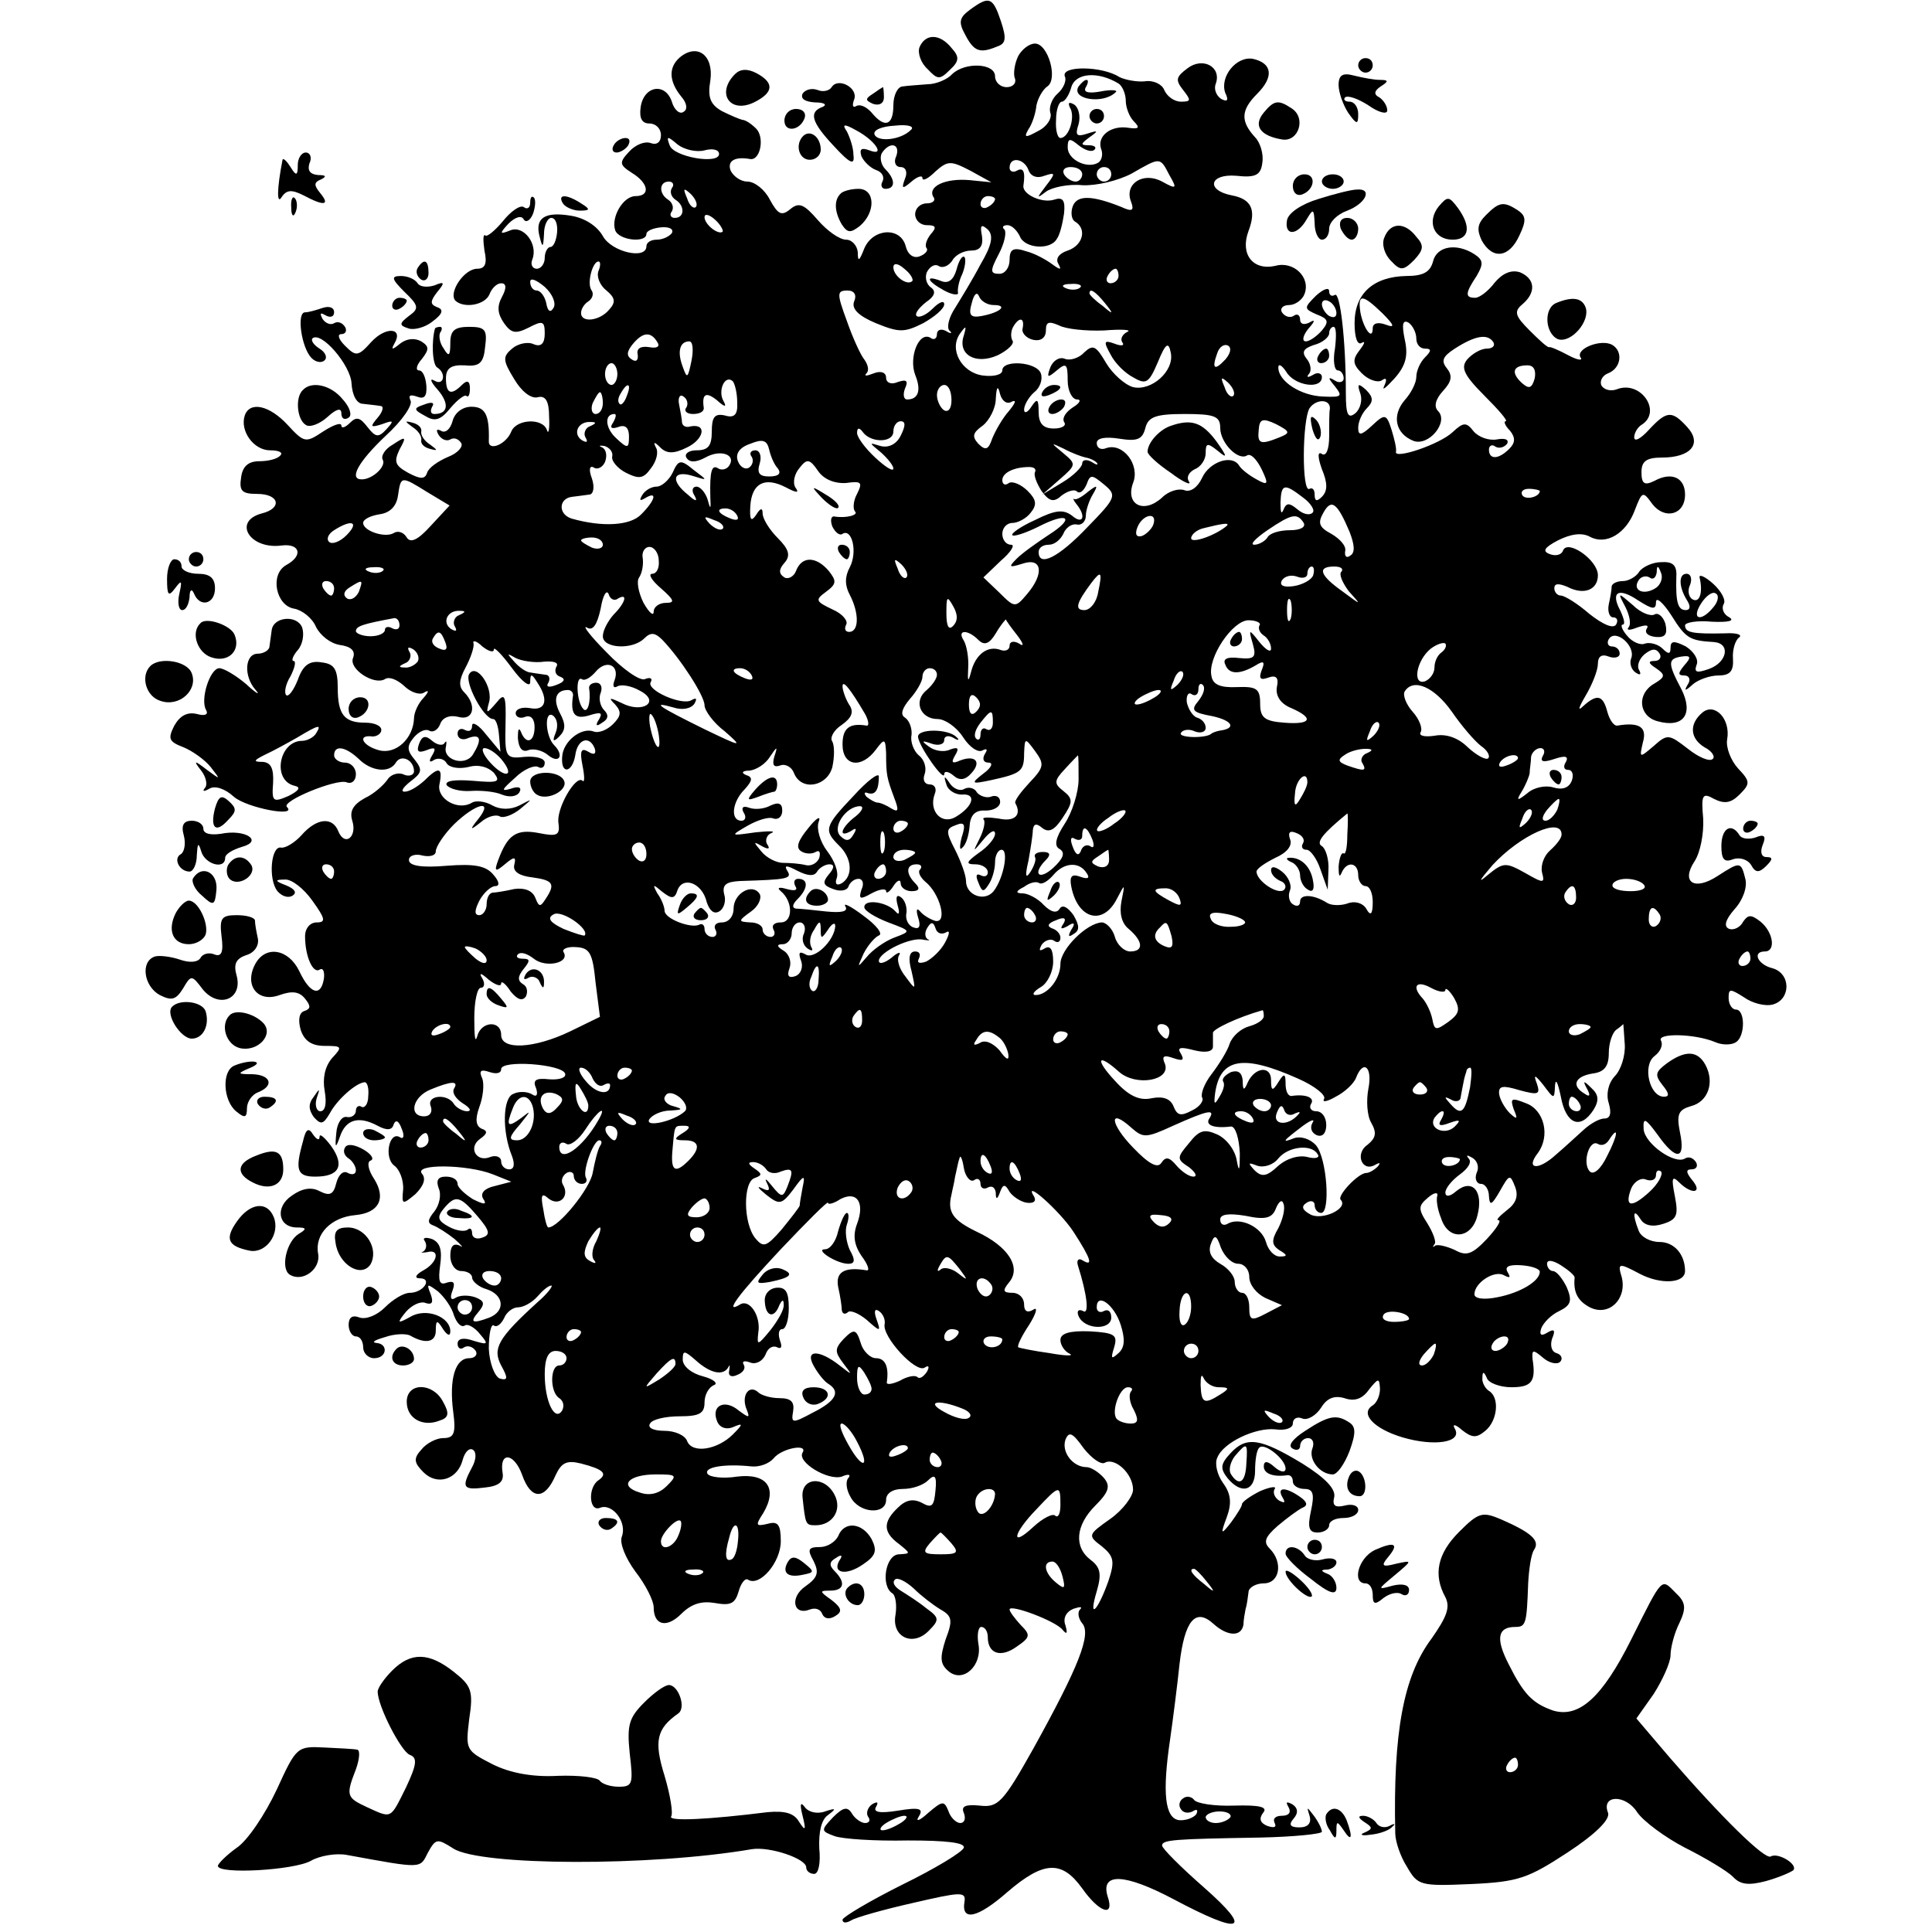 <?xml version="1.0" standalone="no"?>
<!DOCTYPE svg PUBLIC "-//W3C//DTD SVG 20010904//EN"
 "http://www.w3.org/TR/2001/REC-SVG-20010904/DTD/svg10.dtd">
<svg version="1.0" xmlns="http://www.w3.org/2000/svg"
 width="266pt" height="266pt" viewBox="0 0 266 266"
 preserveAspectRatio="xMidYMid meet">
<g transform="translate(0,266) scale(0.1,-0.1)"
fill="#000000" stroke="none">
<path d="M1336 2647 c-15 -11 -17 -17 -7 -35 12 -23 20 -26 44 -16 12 4 13 11
5 35 -11 33 -16 35 -42 16z"/>
<path d="M1266 2595 c-3 -8 2 -22 11 -30 14 -15 17 -15 31 -1 13 12 13 18 2
30 -16 20 -36 20 -44 1z"/>
<path d="M1402 2583 c-5 -10 -7 -24 -5 -30 3 -7 -2 -13 -11 -13 -9 0 -16 7
-16 15 0 18 -41 20 -59 3 -6 -7 -22 -14 -34 -14 -12 -1 -28 -2 -34 -3 -7 0
-13 -12 -13 -26 0 -28 -12 -32 -30 -10 -7 8 -16 12 -21 9 -5 -3 -6 1 -3 9 6
16 -22 31 -31 17 -3 -5 -12 -7 -19 -4 -8 3 -17 1 -21 -5 -3 -7 3 -11 17 -12
13 0 17 -3 11 -6 -20 -7 -16 -21 15 -54 23 -25 29 -27 27 -12 0 10 -5 24 -9
32 -7 10 -4 11 12 2 27 -14 42 -37 19 -28 -11 4 -14 2 -11 -8 3 -7 12 -16 20
-19 9 -3 12 -10 9 -16 -3 -5 -1 -10 4 -10 14 0 14 13 0 27 -6 6 -8 16 -5 22
11 17 26 13 20 -4 -4 -8 -1 -15 6 -15 7 0 10 -7 6 -16 -5 -14 -4 -15 9 -4 8 7
15 9 15 5 0 -5 8 -1 18 9 17 15 21 15 48 1 l29 -16 -30 3 c-34 3 -58 -9 -50
-23 4 -5 -1 -9 -9 -9 -9 0 -16 -7 -16 -15 0 -8 7 -15 16 -15 13 0 14 -3 5 -13
-6 -8 -8 -16 -5 -19 2 -3 -2 -8 -10 -11 -8 -3 -16 2 -19 14 -7 27 -45 25 -57
-3 -7 -18 -9 -19 -9 -5 -1 9 -8 17 -16 17 -9 0 -26 12 -39 27 -19 22 -26 25
-38 15 -12 -10 -17 -7 -28 13 -7 14 -21 25 -31 25 -9 0 -19 7 -23 15 -5 13 5
20 27 16 14 -2 20 30 8 42 -7 7 -15 12 -19 12 -4 1 -16 6 -28 12 -16 9 -20 19
-16 42 5 35 -18 52 -42 32 -16 -14 -15 -33 2 -54 8 -9 9 -18 3 -21 -5 -4 -13
3 -16 14 -9 27 -39 22 -43 -8 -2 -15 2 -22 12 -22 9 0 16 -7 16 -16 0 -10 -6
-14 -14 -11 -8 3 -21 -2 -30 -12 -14 -15 -13 -18 4 -29 23 -14 26 -32 5 -32
-17 0 -34 -29 -28 -47 5 -14 43 -18 43 -5 0 4 9 8 20 9 11 1 18 -2 15 -8 -4
-5 -13 -9 -21 -9 -8 0 -14 -4 -14 -9 0 -19 -48 -8 -60 14 -8 14 -25 25 -44 28
-36 6 -50 -3 -43 -29 4 -16 5 -15 6 4 0 12 5 22 10 22 6 0 9 -9 8 -20 -1 -11
-5 -20 -9 -20 -4 0 -8 -7 -8 -15 0 -8 -5 -15 -11 -15 -6 0 -9 6 -6 13 8 21
-12 47 -30 40 -15 -6 -16 -5 -3 9 9 9 18 12 21 6 3 -5 9 -2 13 8 3 9 4 19 1
22 -3 3 -5 0 -5 -7 0 -7 -4 -10 -9 -6 -5 3 -18 -6 -29 -20 -11 -13 -22 -22
-24 -19 -3 2 -3 -7 -1 -21 4 -18 1 -25 -10 -25 -18 0 -40 -33 -30 -44 12 -11
41 -6 47 9 3 8 10 15 16 15 7 0 8 -6 1 -19 -7 -13 -6 -23 3 -36 10 -14 16 -15
34 -6 19 10 22 9 22 -8 0 -14 -5 -19 -15 -15 -8 4 -22 1 -30 -6 -13 -11 -13
-16 3 -42 10 -17 23 -27 32 -25 11 3 16 -5 16 -27 1 -17 -1 -25 -3 -18 -6 17
-42 15 -49 -2 -7 -18 -32 -28 -31 -13 1 36 -5 47 -24 47 -12 0 -23 -8 -26 -20
-3 -11 -10 -17 -16 -13 -6 3 -7 1 -3 -6 4 -6 11 -9 16 -6 5 3 11 1 15 -5 3 -5
-5 -14 -18 -19 -14 -6 -27 -15 -29 -22 -3 -9 -9 -9 -26 0 -18 10 -20 15 -12
32 10 18 9 19 -9 7 -11 -6 -17 -16 -14 -21 5 -9 -14 -27 -29 -27 -18 0 -5 24
33 60 23 21 38 43 34 49 -3 7 0 8 9 5 10 -4 14 0 13 15 -1 12 -5 21 -10 21 -5
0 -4 7 4 16 10 13 10 17 -1 24 -9 5 -20 4 -29 -3 -11 -9 -13 -9 -8 0 13 22
-12 24 -32 2 -18 -20 -21 -20 -36 -5 -9 9 -11 16 -5 16 6 0 8 5 5 10 -4 6 -10
8 -15 5 -5 -3 -12 0 -16 6 -4 8 -3 9 4 5 7 -4 12 -2 12 4 0 7 -7 9 -16 6 -9
-3 -19 -6 -24 -6 -12 0 -5 -49 9 -63 6 -6 14 -7 18 -3 4 4 1 11 -7 16 -8 5
-12 11 -10 14 12 11 53 -37 54 -62 1 -16 7 -28 16 -28 8 -1 19 -2 24 -3 5 0 3
-8 -4 -16 -11 -13 -10 -14 6 -9 16 6 17 5 6 -7 -11 -12 -15 -11 -26 3 -10 13
-15 15 -24 6 -7 -7 -12 -8 -12 -4 0 5 -11 1 -25 -8 -24 -16 -26 -16 -49 9 -25
27 -52 33 -59 13 -7 -21 12 -48 35 -48 12 0 18 -3 14 -7 -4 -5 -17 -8 -29 -8
-15 0 -23 -7 -25 -22 -3 -19 1 -23 22 -23 31 0 35 -20 6 -27 -40 -11 -16 -50
28 -44 25 3 30 -14 6 -27 -23 -13 -14 -56 11 -60 11 -2 25 -13 30 -25 6 -12
20 -23 33 -25 15 -2 22 -8 18 -18 -6 -15 29 -38 44 -29 6 4 17 -1 26 -9 9 -9
21 -13 27 -10 8 5 8 2 0 -7 -7 -7 -13 -20 -13 -28 -1 -28 -25 -50 -48 -44 -23
6 -31 22 -9 19 6 0 12 4 12 9 0 6 -10 10 -22 10 -29 0 -38 11 -38 48 0 26 -5
33 -22 35 -17 3 -26 -4 -33 -24 -6 -15 -13 -24 -16 -21 -3 3 -1 15 6 26 6 12
8 21 4 21 -3 0 -1 7 6 15 7 8 9 22 6 31 -7 18 -40 15 -42 -4 -1 -6 -2 -16 -3
-22 0 -5 -8 -10 -16 -10 -18 0 -20 -31 -3 -50 7 -8 1 -5 -13 8 -14 12 -31 22
-37 22 -13 0 -27 -44 -18 -58 3 -6 -2 -8 -13 -5 -13 3 -23 -2 -31 -16 -9 -18
-8 -22 13 -30 12 -5 29 -17 37 -27 14 -18 14 -18 -5 -4 -18 14 -19 13 -8 -1 7
-9 9 -20 5 -24 -4 -5 -1 -5 6 -1 8 5 22 0 34 -11 17 -15 88 -29 73 -14 -8 8
68 39 82 34 7 -3 13 2 13 11 0 9 -7 16 -15 16 -8 0 -15 5 -15 10 0 15 16 12
34 -5 17 -17 42 -20 51 -5 7 12 25 4 25 -12 0 -5 -7 -8 -15 -4 -8 3 -18 -1
-22 -8 -5 -7 -18 -19 -31 -25 -16 -9 -21 -18 -17 -31 7 -22 -10 -36 -19 -15
-8 21 -30 19 -51 -5 -9 -10 -22 -18 -28 -17 -14 3 -18 -44 -5 -60 6 -7 15 -10
21 -6 6 4 3 9 -9 14 -16 6 -16 8 -2 8 9 1 26 -12 38 -29 18 -25 19 -30 6 -30
-9 0 -16 -8 -16 -19 0 -28 11 -52 20 -46 5 3 7 -3 6 -12 -4 -26 -19 -22 -34
10 -15 31 -47 36 -61 9 -15 -29 4 -53 34 -42 17 6 27 5 35 -5 8 -10 8 -14 -1
-17 -7 -2 -9 -12 -5 -26 5 -15 15 -22 33 -22 24 0 25 -1 10 -17 -10 -12 -13
-28 -10 -45 3 -17 1 -28 -6 -28 -5 0 -8 8 -5 18 5 14 4 14 -4 2 -8 -10 -7 -18
0 -28 10 -11 13 -10 22 5 10 19 36 42 48 43 4 0 6 -9 5 -19 0 -11 -5 -17 -9
-15 -4 3 -8 0 -8 -5 0 -6 -6 -10 -12 -9 -7 2 -14 -8 -15 -22 -2 -21 -1 -22 5
-5 8 24 26 29 52 15 13 -7 20 -6 22 2 3 7 7 5 11 -6 4 -9 3 -15 -2 -12 -15 10
-23 -28 -8 -39 7 -5 13 -20 12 -33 -2 -21 -1 -21 17 -6 11 11 15 21 9 28 -12
14 63 13 98 -1 l25 -10 -23 -6 c-14 -3 -20 -10 -16 -17 6 -9 2 -9 -14 -1 -11
7 -21 16 -21 21 0 6 -7 10 -16 10 -11 0 -14 -5 -10 -16 4 -9 1 -23 -6 -32 -9
-11 -10 -16 -2 -19 6 -2 20 -11 30 -19 10 -9 13 -13 7 -9 -9 4 -13 -1 -13 -14
0 -12 7 -21 15 -21 8 0 15 -4 15 -9 0 -5 9 -13 20 -16 24 -8 26 -30 4 -39 -24
-9 -28 -7 -15 8 9 11 8 15 -5 20 -9 3 -21 3 -27 -1 -6 -4 -8 0 -4 10 4 11 2
14 -8 11 -10 -4 -12 2 -9 24 3 21 0 31 -11 36 -9 3 -14 2 -10 -3 3 -5 2 -11
-2 -14 -5 -2 -2 -2 5 -1 18 5 15 -14 -5 -25 -11 -6 -13 -11 -5 -11 18 0 5 -20
-14 -20 -8 0 -23 -9 -34 -20 -11 -11 -26 -17 -35 -14 -10 4 -15 0 -15 -10 0
-9 5 -16 10 -16 6 0 10 -7 10 -15 0 -8 7 -15 15 -15 18 0 20 20 3 21 -7 1 -2
4 12 8 14 5 30 5 35 2 21 -12 35 -9 35 7 0 15 2 15 10 2 6 -9 10 -10 10 -3 0
20 -33 33 -55 20 -18 -10 -19 -9 -6 7 8 9 20 15 27 12 9 -3 11 1 7 12 -6 15
-5 15 10 4 9 -8 19 -22 22 -33 4 -11 10 -17 15 -14 4 3 14 -3 21 -12 12 -14
11 -15 -9 -9 -14 5 -22 3 -22 -4 0 -6 4 -9 9 -5 5 3 12 1 16 -5 3 -5 -1 -10
-9 -10 -19 0 -28 -28 -22 -74 4 -30 1 -36 -14 -36 -9 0 -23 -7 -30 -16 -11
-12 -10 -18 3 -31 19 -19 47 -10 54 17 3 11 9 17 14 14 5 -3 5 -13 -1 -24 -15
-28 -13 -32 18 -28 19 2 26 8 24 20 -5 30 16 28 27 -3 12 -34 31 -35 46 0 8
17 15 21 35 16 31 -8 37 -14 24 -23 -15 -10 -13 -44 2 -38 17 7 38 -20 30 -40
-3 -9 5 -29 19 -48 14 -18 25 -40 25 -49 0 -25 18 -29 38 -9 14 14 28 18 46
15 22 -4 28 -1 33 16 3 11 9 19 13 16 16 -10 45 24 45 53 0 23 -4 28 -18 24
-17 -4 -17 -2 -6 15 20 34 5 55 -36 50 -19 -3 -38 -1 -41 4 -5 9 23 14 61 10
11 -1 24 4 30 11 11 14 48 21 40 8 -8 -13 35 -39 54 -33 9 4 13 3 9 -2 -4 -4
-3 -16 3 -26 12 -23 49 -25 49 -4 0 9 9 15 23 15 13 0 28 5 35 12 9 9 12 6 10
-14 -2 -22 -5 -25 -19 -17 -12 6 -22 4 -33 -7 -21 -20 -20 -34 2 -50 16 -13
16 -13 0 -14 -19 0 -26 -44 -9 -54 4 -3 6 -16 4 -29 -6 -31 24 -45 46 -22 15
15 14 18 -4 31 -11 9 -27 19 -35 24 -8 5 -12 11 -8 15 3 4 15 -2 26 -12 10
-10 27 -23 37 -29 16 -9 17 -15 7 -41 -8 -25 -8 -34 4 -44 20 -17 47 8 41 38
-2 13 0 23 4 23 5 0 9 -6 9 -14 0 -23 18 -29 40 -13 19 13 19 16 5 30 -8 9
-15 18 -15 21 0 8 64 -16 73 -28 6 -7 7 -5 4 6 -4 10 1 19 11 23 9 3 13 3 9
-1 -4 -4 -2 -13 3 -19 13 -15 -5 -60 -67 -172 -42 -75 -49 -82 -74 -79 -20 2
-26 -1 -22 -10 3 -8 1 -14 -5 -14 -5 0 -13 7 -16 16 -6 15 -8 15 -28 -2 -12
-11 -18 -13 -13 -5 7 11 1 13 -29 8 -25 -4 -34 -2 -30 5 4 7 2 8 -5 4 -6 -4
-9 -12 -6 -17 4 -5 2 -9 -4 -9 -5 0 -14 6 -18 13 -6 10 -12 9 -26 -5 -17 -18
-17 -19 2 -26 11 -4 56 -7 101 -6 53 0 79 -3 77 -10 -2 -6 -40 -29 -85 -51
-44 -22 -81 -44 -82 -48 0 -5 5 -5 12 -1 6 4 45 15 85 24 65 15 73 16 71 2 -5
-28 18 -23 59 13 50 43 75 44 103 5 24 -34 45 -40 35 -11 -10 33 23 32 91 -4
94 -50 110 -44 42 16 -32 28 -58 54 -58 58 0 8 16 9 135 11 47 1 85 5 85 8 0
4 -5 14 -11 22 -10 13 -10 13 -6 0 3 -10 -2 -16 -14 -16 -13 0 -15 4 -8 12 7
8 6 15 -2 20 -8 4 -9 3 -5 -4 4 -7 1 -12 -9 -12 -9 0 -13 -4 -10 -10 3 -6 -1
-7 -10 -4 -10 4 -12 10 -6 18 7 8 -4 11 -40 10 -27 -1 -52 3 -55 8 -3 4 -10 6
-15 2 -5 -3 -7 -10 -3 -15 3 -5 10 -6 16 -3 6 4 8 2 5 -4 -4 -5 -15 -9 -24 -8
-19 3 -23 37 -12 111 4 28 10 75 13 104 7 60 22 78 47 55 19 -17 38 -18 41 -1
0 6 2 17 3 22 2 6 3 16 4 23 0 6 10 12 21 12 22 0 27 29 8 48 -9 9 -6 16 11
31 13 11 28 22 34 25 8 3 7 8 -3 15 -20 14 -33 14 -24 -1 4 -7 3 -8 -5 -4 -6
4 -9 11 -6 16 3 4 -6 3 -20 -3 -14 -7 -25 -15 -25 -18 0 -3 -7 -14 -15 -25
-14 -18 -15 -17 -6 7 7 19 6 32 -5 47 -8 11 -12 27 -8 35 8 21 53 42 80 39 14
-2 24 2 24 8 0 7 6 10 13 7 7 -3 19 4 26 15 8 13 18 17 32 13 14 -5 25 -1 34
12 13 16 14 16 15 1 0 -9 -4 -19 -10 -23 -18 -11 1 -32 41 -44 44 -13 83 -7
72 12 -4 7 1 6 10 -2 14 -11 20 -11 32 -1 17 14 20 46 5 55 -5 3 -10 12 -9 18
0 9 2 9 6 0 2 -7 18 -13 34 -13 28 0 34 8 29 39 -1 13 1 13 14 2 9 -8 20 -10
24 -6 4 4 2 10 -5 12 -7 2 -9 11 -6 20 5 12 3 14 -7 8 -8 -5 -11 -3 -8 6 3 8
14 19 25 24 16 8 18 14 10 33 -6 12 -14 22 -19 22 -4 0 -8 5 -8 10 0 6 8 5 19
-2 11 -7 19 -14 19 -17 -2 -20 4 -32 21 -41 26 -13 51 11 44 41 -6 20 -5 21
25 5 29 -15 62 -13 62 4 0 23 -15 40 -35 40 -13 0 -26 7 -29 16 -9 23 -7 31 3
15 5 -8 16 -11 31 -6 19 6 21 12 16 38 -5 25 -4 29 6 19 17 -17 33 -15 18 3
-9 11 -9 15 -1 15 7 0 9 5 6 10 -4 6 -10 8 -15 5 -14 -9 -55 20 -57 40 -1 17
2 16 19 -7 26 -37 39 -35 31 3 -5 25 -2 31 15 36 24 6 33 33 20 57 -11 20 -28
20 -53 2 -16 -12 -17 -16 -6 -30 9 -11 10 -16 2 -16 -20 0 -30 43 -13 56 8 6
12 15 9 21 -7 11 47 10 75 -2 9 -4 22 -4 28 0 13 8 13 45 0 45 -5 0 -10 7 -10
16 0 13 2 13 21 1 11 -8 29 -13 40 -10 25 7 25 43 -1 50 -20 5 -28 23 -10 23
15 0 12 26 -6 41 -13 10 -17 10 -24 0 -4 -8 -13 -12 -19 -10 -8 3 -6 12 7 27
12 13 18 31 15 42 -6 24 -7 24 -38 4 -32 -21 -51 -9 -32 20 8 12 13 38 12 59
-3 33 -1 36 15 27 14 -7 23 -6 35 6 15 15 15 18 -2 36 -10 11 -17 29 -15 40 5
28 -17 51 -34 37 -19 -16 -17 -36 3 -48 10 -5 15 -13 11 -16 -4 -4 -19 2 -34
14 -26 20 -28 21 -47 4 -20 -17 -20 -17 -15 5 6 21 -5 28 -35 23 -5 -1 -11 8
-14 19 -6 23 -14 25 -33 8 -8 -8 -7 -3 3 14 9 15 17 35 17 44 0 10 5 14 15 10
8 -3 15 -1 15 4 0 6 -5 10 -11 10 -5 0 -7 5 -4 10 9 15 37 -9 31 -26 -3 -7 0
-16 6 -20 6 -4 8 -3 5 3 -4 6 0 16 7 22 10 8 16 9 21 1 3 -5 0 -10 -7 -10 -9
0 -9 -3 2 -10 13 -9 13 -12 -2 -21 -25 -14 -22 -45 4 -52 36 -10 50 10 33 44
-19 36 -19 42 0 45 13 2 14 -1 4 -12 -9 -11 -9 -14 0 -14 7 0 9 -6 5 -12 -6
-10 -4 -10 7 0 7 6 23 12 35 12 16 0 21 6 20 23 -1 12 3 25 8 29 6 4 -3 7 -19
6 -45 -1 -55 1 -55 11 0 4 17 7 37 5 22 -1 32 1 24 6 -8 4 -11 12 -8 18 4 5
-3 18 -14 28 -11 10 -20 14 -19 9 5 -21 0 -36 -10 -30 -5 3 -7 12 -3 20 3 8 1
15 -5 15 -11 0 -11 -18 1 -37 5 -8 4 -13 -2 -13 -11 0 -14 11 -13 46 1 16 -5
21 -21 20 -12 0 -26 -7 -30 -13 -4 -7 -15 -13 -22 -13 -8 0 -15 -3 -16 -7 0
-5 -2 -16 -4 -25 -2 -10 1 -18 6 -18 6 0 7 -5 4 -10 -4 -6 -18 0 -37 15 -16
14 -34 25 -39 25 -5 0 -9 5 -9 10 0 7 6 7 18 2 23 -12 42 -4 42 16 0 21 -42
50 -48 34 -2 -6 -10 -8 -18 -5 -11 4 -8 9 11 19 18 9 33 11 44 5 22 -12 50 4
62 37 10 26 11 26 24 8 17 -22 45 -15 45 13 0 23 -18 32 -42 19 -14 -7 -18 -4
-18 12 0 15 7 20 28 20 40 0 56 19 35 42 -21 23 -28 23 -53 -4 -11 -12 -20
-17 -20 -10 0 6 5 14 10 17 29 18 -1 62 -34 49 -8 -3 -17 -1 -21 5 -3 6 1 14
9 17 18 7 21 30 6 39 -15 9 -51 -5 -44 -17 4 -5 -4 -4 -17 3 -13 7 -25 12 -26
11 -2 -1 -13 9 -27 23 -20 20 -22 26 -10 36 19 16 18 35 -3 44 -12 4 -24 -1
-35 -14 -9 -12 -21 -21 -27 -21 -14 0 -14 6 2 30 10 17 9 22 -3 30 -25 16 -52
11 -57 -10 -4 -15 -14 -20 -37 -20 -45 -1 -71 -24 -71 -65 0 -20 4 -31 10 -27
5 3 4 -1 -3 -10 -10 -13 -10 -19 3 -32 9 -9 21 -13 27 -10 7 5 8 2 4 -7 -4 -8
2 -3 14 10 16 18 19 32 14 54 -4 20 -3 27 5 23 6 -4 11 -14 11 -22 0 -8 5 -14
12 -14 9 0 9 -3 0 -12 -7 -7 -12 -19 -12 -27 0 -8 -7 -22 -16 -32 -18 -21 -13
-46 12 -56 21 -8 49 26 34 41 -6 6 -4 16 7 28 12 13 13 21 5 31 -8 10 -6 16
11 27 28 18 45 21 53 9 3 -5 -1 -9 -9 -9 -8 0 -20 -7 -27 -15 -9 -11 -5 -21
24 -50 19 -19 33 -35 29 -35 -3 0 -1 -6 6 -13 8 -10 7 -17 -1 -25 -15 -15 -28
-15 -28 -1 0 5 4 8 9 4 5 -3 12 -1 16 4 3 6 -3 8 -14 6 -11 -2 -25 3 -32 11
-10 13 -14 13 -29 -1 -18 -17 -81 -38 -78 -27 1 4 -2 17 -6 30 -7 22 -9 23
-27 6 -15 -14 -19 -14 -19 -3 0 8 5 20 12 27 9 9 9 15 -1 25 -11 10 -13 9 -8
-5 3 -9 0 -21 -7 -27 -10 -8 -13 -2 -13 27 0 75 -8 140 -15 136 -5 -3 -8 0 -8
5 0 6 -8 3 -18 -6 -17 -17 -17 -18 1 -26 16 -6 17 -10 7 -22 -7 -8 -17 -15
-22 -15 -6 0 -4 8 3 17 10 11 10 14 2 9 -8 -4 -13 -2 -13 4 0 6 -4 9 -9 5 -5
-3 -12 -1 -16 5 -3 5 1 10 10 10 8 0 18 7 21 15 9 23 -15 46 -40 39 -31 -7
-49 16 -37 48 11 29 4 44 -23 49 -36 7 -31 30 6 27 27 -3 34 1 36 18 2 12 -3
28 -10 35 -20 22 -20 37 3 60 23 23 21 42 -6 48 -23 4 -46 -25 -38 -47 5 -10
3 -13 -6 -8 -7 5 -10 14 -7 21 8 23 -18 37 -39 21 -16 -12 -17 -16 -6 -30 11
-14 11 -16 -3 -16 -9 0 -19 7 -23 16 -3 8 -15 14 -27 12 -11 -1 -27 2 -35 6
-23 15 -80 16 -75 1 3 -6 -2 -17 -10 -24 -8 -7 -12 -19 -10 -26 3 -7 -4 -19
-16 -25 -18 -10 -21 -10 -14 2 5 7 10 22 11 33 2 10 9 22 15 26 15 10 1 59
-17 59 -8 0 -18 -8 -23 -17z m138 -38 c5 -3 10 -14 10 -24 0 -9 5 -22 11 -28
9 -9 7 -11 -7 -9 -24 4 -44 -11 -38 -29 3 -7 1 -16 -4 -19 -15 -9 -42 4 -42
21 0 13 3 13 15 3 9 -7 18 -10 22 -6 3 3 0 6 -8 6 -12 0 -11 2 1 11 13 9 12
10 -3 5 -15 -5 -17 -2 -12 13 3 11 0 23 -6 27 -7 4 -9 3 -6 -4 8 -12 -1 -42
-13 -42 -4 0 -7 11 -6 25 0 14 4 25 8 25 4 0 10 9 13 20 6 20 37 22 65 5z
m-286 -64 c-14 -14 -46 -17 -50 -6 -2 6 10 11 28 12 18 2 28 -1 22 -6z m-284
-28 c11 3 20 1 20 -5 0 -15 -63 -4 -68 12 -5 13 -3 13 11 1 9 -7 26 -11 37 -8z
m446 -27 c3 -9 12 -12 22 -8 15 5 16 4 2 -14 -13 -17 -13 -18 0 -8 8 6 31 11
50 9 19 -1 49 6 68 16 40 23 39 23 52 -2 11 -19 10 -20 -10 -9 -26 14 -52 -3
-43 -27 5 -13 2 -15 -13 -8 -40 16 -61 17 -67 1 -3 -8 -2 -18 3 -21 17 -10 11
-33 -10 -40 -12 -4 -17 -11 -13 -18 5 -9 3 -9 -8 -1 -8 6 -24 15 -36 18 -18 6
-23 3 -23 -12 0 -10 -6 -19 -14 -19 -13 0 -13 4 -1 27 8 15 11 30 8 34 -4 3
-2 6 4 6 6 0 13 -7 17 -15 6 -17 42 -20 51 -4 4 5 8 21 10 35 2 19 -2 23 -14
19 -16 -5 -43 7 -42 19 3 20 0 26 -9 21 -5 -3 -10 -1 -10 4 0 16 20 13 26 -3z
m74 -6 c0 -5 -4 -10 -9 -10 -6 0 -13 5 -16 10 -3 6 1 10 9 10 9 0 16 -4 16
-10z m40 0 c0 -5 -4 -10 -10 -10 -5 0 -10 5 -10 10 0 6 5 10 10 10 6 0 10 -4
10 -10z m-605 -19 c-3 -5 -1 -12 5 -16 13 -8 13 -25 -1 -25 -5 0 -8 4 -4 9 3
5 1 12 -5 16 -13 8 -13 25 1 25 5 0 8 -4 4 -9z m33 -26 c-3 -3 -9 2 -12 12 -6
14 -5 15 5 6 7 -7 10 -15 7 -18z m412 11 c0 -3 -4 -8 -10 -11 -5 -3 -10 -1
-10 4 0 6 5 11 10 11 6 0 10 -2 10 -4z m-375 -45 c-6 -5 -25 10 -25 20 0 5 6
4 14 -3 8 -7 12 -15 11 -17z m355 -45 c-11 -21 -27 -47 -35 -60 -8 -12 -12
-26 -8 -31 5 -4 2 -5 -4 -1 -7 4 -13 2 -13 -4 0 -6 -4 -9 -9 -5 -16 9 -30 -27
-21 -51 9 -22 4 -34 -11 -34 -5 0 -6 7 -3 15 5 11 2 13 -10 9 -9 -4 -16 -1
-16 6 0 7 -7 10 -17 6 -10 -4 -14 -4 -10 0 4 4 2 12 -3 19 -5 6 -16 30 -24 53
-14 38 -14 42 1 42 9 0 13 -6 9 -15 -4 -10 6 -20 30 -30 32 -13 39 -13 65 0
16 9 29 20 29 26 0 6 -7 3 -16 -6 -9 -9 -19 -13 -22 -10 -3 3 3 11 13 19 12 8
14 15 7 20 -6 4 -9 13 -6 21 4 8 11 12 16 9 6 -4 14 0 19 7 4 8 16 14 26 14
12 0 17 6 15 20 -3 15 -1 17 8 9 8 -8 6 -21 -10 -48z m-526 -9 c-3 -8 2 -20
11 -27 12 -10 13 -16 4 -26 -13 -16 -39 -19 -39 -5 0 6 5 13 10 16 6 4 8 11 4
16 -6 10 2 39 10 39 3 0 3 -6 0 -13z m432 -14 c-7 -7 -26 7 -26 19 0 6 6 6 15
-2 9 -7 13 -15 11 -17z m284 7 c0 -5 -5 -10 -11 -10 -5 0 -7 5 -4 10 3 6 8 10
11 10 2 0 4 -4 4 -10z m-778 -44 c-4 -7 -8 -5 -10 7 -2 9 -8 17 -13 17 -5 0
-9 5 -9 12 0 6 8 3 20 -7 11 -10 16 -23 12 -29z m725 28 c-3 -3 -12 -4 -19 -1
-8 3 -5 6 6 6 11 1 17 -2 13 -5z m-119 -24 c20 0 10 -10 -16 -15 -16 -3 -19 1
-14 18 3 12 7 16 10 9 2 -6 11 -12 20 -12z m153 3 c13 -16 12 -17 -3 -4 -10 7
-18 15 -18 17 0 8 8 3 21 -13z m319 -14 c0 -6 -4 -7 -10 -4 -5 3 -10 11 -10
16 0 6 5 7 10 4 6 -3 10 -11 10 -16z m63 0 c17 -17 18 -21 5 -16 -11 4 -18 2
-18 -5 0 -18 -13 0 -17 22 -4 26 3 25 30 -1z m-495 -21 c-2 -6 5 -14 15 -16
10 -2 17 3 17 13 0 12 4 13 18 7 9 -5 37 -8 62 -7 25 2 39 1 32 -2 -6 -3 -10
-9 -7 -14 4 -5 -1 -6 -11 -2 -14 5 -15 3 -5 -15 6 -12 20 -26 32 -32 17 -10
21 -7 33 21 11 27 15 29 18 13 5 -25 -27 -53 -52 -47 -11 3 -28 18 -37 33 -14
24 -18 26 -30 15 -7 -8 -20 -12 -27 -9 -7 3 -16 -2 -20 -12 -5 -14 -4 -15 9
-4 13 11 15 9 15 -14 0 -14 6 -26 13 -26 6 0 4 -5 -6 -11 -9 -6 -15 -14 -12
-20 4 -5 -3 -9 -14 -9 -15 0 -21 7 -21 23 0 18 -2 19 -10 7 -5 -8 -10 -10 -10
-4 0 6 6 17 14 24 8 6 12 18 9 26 -6 16 -53 19 -53 4 0 -6 -12 -9 -27 -7 -29
4 -47 36 -31 58 8 11 9 11 5 -3 -9 -26 16 -41 47 -27 14 7 23 16 20 20 -3 5
-2 14 1 19 8 14 16 13 13 -2z m430 -28 c-3 -16 -1 -30 4 -30 4 0 8 -5 8 -11 0
-5 -6 -7 -12 -3 -10 6 -10 4 0 -8 11 -14 9 -15 -16 -14 -31 1 -62 21 -62 40 0
6 5 3 11 -6 11 -19 49 -25 49 -7 0 5 -6 7 -12 3 -7 -4 -10 -4 -6 1 4 4 3 14
-3 21 -7 9 -5 14 10 19 12 3 21 11 21 16 0 5 3 9 6 9 4 0 4 -13 2 -30z m-933
9 c4 -6 0 -9 -11 -7 -12 2 -18 -2 -16 -10 1 -8 -2 -11 -8 -7 -8 5 -7 11 1 21
14 17 25 18 34 3z m47 -26 c-5 -24 -6 -25 -12 -8 -8 21 -4 35 9 35 5 0 6 -12
3 -27z m735 2 c-15 -16 -19 -13 -11 9 3 9 10 13 15 10 5 -3 3 -11 -4 -19z
m-837 -20 c0 -8 -4 -15 -8 -15 -5 0 -9 7 -9 15 0 8 4 15 9 15 4 0 8 -7 8 -15z
m1263 -6 c-4 -14 -8 -15 -18 -6 -15 14 -12 24 8 24 9 0 12 -7 10 -18z m-1098
-33 c1 -17 -4 -22 -17 -18 -14 3 -18 -2 -18 -22 0 -20 -5 -26 -21 -26 -11 0
-17 -5 -14 -10 4 -7 13 -7 26 0 21 12 43 4 33 -11 -3 -5 -10 -7 -15 -4 -9 6
-12 -3 -11 -40 1 -17 0 -17 -4 -2 -3 9 -10 17 -15 17 -6 0 -7 -6 -3 -12 5 -9
2 -9 -9 1 -24 19 -21 34 6 26 22 -7 22 -7 2 8 -18 15 -21 14 -29 -4 -5 -10
-15 -19 -22 -19 -7 0 -16 -5 -20 -12 -4 -7 -3 -8 4 -4 18 11 14 -3 -5 -22 -15
-16 -54 -18 -96 -6 -19 6 -18 28 1 30 7 1 17 2 23 3 6 0 8 10 4 22 -5 13 -3
19 3 15 5 -3 12 1 15 8 3 8 2 17 -4 20 -5 2 -4 3 3 2 7 -2 12 -8 11 -14 -2 -6
7 -17 19 -23 18 -9 24 -8 34 6 8 10 11 23 7 29 -4 8 -2 8 6 0 9 -9 19 -9 37 0
23 11 28 33 5 29 -6 -2 -11 0 -12 5 0 4 -2 15 -4 25 -2 9 1 15 6 11 5 -3 7
-10 4 -15 -4 -5 1 -9 9 -9 9 0 15 3 15 8 -3 20 3 23 18 11 11 -10 14 -10 9 -1
-8 14 2 37 13 27 3 -4 6 -17 6 -29z m683 9 c-3 -3 -9 2 -12 12 -6 14 -5 15 5
6 7 -7 10 -15 7 -18z m-835 0 c-3 -9 -8 -14 -10 -11 -3 3 -2 9 2 15 9 16 15
13 8 -4z m447 -6 c0 -11 -4 -17 -10 -14 -5 3 -10 13 -10 21 0 8 5 14 10 14 6
0 10 -9 10 -21z m83 -2 c7 3 5 -2 -4 -13 -9 -10 -19 -28 -23 -38 -5 -15 -9
-17 -19 -7 -9 10 -8 15 6 25 9 7 18 24 18 37 1 17 3 19 6 6 3 -10 10 -14 16
-10z m-563 -2 c0 -8 -4 -15 -10 -15 -5 0 -7 7 -4 15 4 8 8 15 10 15 2 0 4 -7
4 -15z m1001 -8 c-1 -4 -1 -21 -1 -38 0 -17 -4 -28 -10 -24 -6 4 -6 -4 0 -21
8 -19 8 -30 0 -38 -7 -7 -10 -6 -10 3 0 7 -3 10 -7 8 -11 -7 -10 95 0 111 9
13 29 13 28 -1z m-987 -19 c-5 -7 -2 -9 7 -6 10 4 15 -1 15 -13 0 -17 -2 -17
-18 -2 -15 14 -16 33 -2 33 3 0 2 -5 -2 -12z m836 -7 c0 -21 25 -46 37 -38 5
3 13 -5 20 -19 10 -21 9 -23 -7 -14 -11 6 -21 14 -24 19 -10 16 -41 5 -51 -17
-6 -13 -16 -20 -24 -17 -8 3 -22 -1 -31 -10 -25 -23 -51 -10 -40 20 10 25 -14
56 -37 48 -7 -3 -13 0 -13 7 0 7 12 9 31 6 25 -4 32 -1 36 15 4 15 14 19 54
19 41 0 49 -3 49 -19z m82 -13 c-27 -11 -31 -9 -29 10 1 15 5 17 24 8 19 -10
20 -12 5 -18z m-950 15 c-6 -2 -9 -10 -6 -15 4 -7 2 -8 -5 -4 -13 9 -5 26 12
25 9 0 8 -2 -1 -6z m428 -13 c-6 -12 -17 -17 -28 -14 -16 5 -16 5 1 -9 9 -8
17 -18 17 -22 0 -5 -11 2 -25 15 -14 13 -25 28 -25 34 0 7 3 8 8 1 11 -15 42
-15 42 1 0 8 5 14 10 14 7 0 7 -6 0 -20z m-169 -45 c5 -7 1 -11 -12 -11 -14 0
-17 5 -13 18 3 10 0 18 -6 18 -6 0 -9 -4 -5 -9 3 -5 1 -12 -4 -15 -5 -3 -12 1
-15 9 -4 10 2 19 17 24 17 7 23 5 26 -8 2 -9 7 -21 12 -26z m424 15 c6 -1 12
-4 15 -7 3 -4 -1 -3 -7 1 -7 4 -13 3 -13 -2 0 -5 -12 -17 -27 -26 l-28 -17 24
21 c23 20 23 21 5 36 -18 15 -18 15 1 6 11 -6 25 -11 30 -12z m-330 -35 c21 3
23 1 15 -15 -5 -9 -6 -20 -3 -24 6 -5 -12 -10 -29 -7 -4 0 -5 -6 -2 -14 4 -8
10 -13 14 -10 13 8 21 -25 10 -46 -7 -13 -7 -25 0 -38 13 -25 13 -51 -1 -51
-5 0 -7 4 -4 10 3 5 -5 15 -19 21 -23 11 -24 13 -9 24 15 11 15 15 4 29 -17
20 -37 21 -45 0 -3 -8 -11 -12 -16 -9 -8 5 -8 11 0 20 9 10 6 19 -9 34 -12 12
-21 27 -21 34 0 8 -3 8 -9 -2 -7 -10 -9 -7 -8 12 2 32 20 41 49 26 15 -8 19
-8 13 0 -4 7 -1 19 6 27 10 13 14 12 25 -4 8 -12 23 -18 39 -17z m260 15 c-2
-4 2 -15 9 -26 11 -15 17 -16 28 -6 8 6 18 9 21 5 4 -3 9 1 13 10 5 14 7 14
24 0 18 -15 17 -18 -23 -59 -40 -42 -67 -55 -67 -34 0 6 6 10 14 10 8 0 16 7
20 15 3 8 11 14 18 13 7 -2 13 4 13 12 0 8 5 22 10 30 7 12 6 13 -7 3 -8 -7
-17 -12 -19 -10 -2 1 -1 -2 3 -7 14 -17 9 -29 -6 -16 -12 9 -23 8 -51 -6 -20
-9 -34 -19 -31 -21 2 -2 18 3 36 12 41 21 51 12 13 -12 -15 -10 -35 -24 -43
-32 -12 -12 -11 -13 8 -7 27 9 30 -14 6 -42 -16 -19 -17 -19 -38 2 l-22 21 24
23 c14 12 20 22 14 22 -7 0 -12 7 -12 15 0 8 6 15 14 15 7 0 19 6 25 14 9 11
8 18 -4 30 -9 9 -21 14 -26 11 -5 -4 -9 -2 -9 4 0 10 16 18 37 18 7 0 10 -3 8
-7z m-836 -28 l30 -18 -26 -28 c-18 -20 -28 -24 -33 -16 -4 7 -12 10 -18 6
-12 -7 -42 3 -42 14 0 5 10 10 23 12 14 2 23 11 25 26 4 27 4 27 41 4z m1205
-7 c11 -8 17 -18 13 -21 -4 -4 -13 -2 -21 5 -11 9 -15 9 -19 -1 -3 -7 -4 -3
-4 10 1 26 5 27 31 7z m326 9 c0 -8 -19 -13 -24 -6 -3 5 1 9 9 9 8 0 15 -2 15
-3z m-262 -56 c7 -18 8 -29 1 -33 -5 -4 -8 -1 -7 6 2 7 -7 17 -19 24 -17 9
-19 15 -11 29 11 20 19 14 36 -26z m-843 22 c3 -6 -1 -7 -9 -4 -18 7 -21 14
-7 14 6 0 13 -4 16 -10z m-20 -18 c-3 -3 -11 0 -18 7 -9 10 -8 11 6 5 10 -3
15 -9 12 -12z m593 6 c-2 -6 -10 -14 -16 -16 -7 -2 -10 2 -6 12 7 18 28 22 22
4z m207 2 c3 -6 -5 -10 -19 -10 -14 0 -28 -4 -31 -10 -3 -5 -12 -10 -18 -10
-7 0 2 9 18 20 34 23 41 24 50 10z m-1318 -17 c-9 -9 -20 -13 -24 -9 -4 4 -1
11 7 16 25 16 35 11 17 -7z m1212 13 c-15 -13 -49 -25 -49 -17 0 5 8 12 18 14
24 6 36 8 31 3z m-859 -26 c0 -5 -7 -7 -15 -4 -8 4 -15 8 -15 10 0 2 7 4 15 4
8 0 15 -4 15 -10z m77 -22 c1 -10 -3 -18 -9 -18 -6 0 -1 -9 12 -20 18 -16 20
-20 7 -20 -10 0 -17 -6 -17 -12 0 -7 -6 -2 -14 12 -7 14 -10 30 -6 35 4 6 6
17 5 26 -2 9 3 16 9 16 7 0 13 -9 13 -19z m341 -23 c-3 -3 -9 2 -12 12 -6 14
-5 15 5 6 7 -7 10 -15 7 -18z m-721 9 c-3 -3 -12 -4 -19 -1 -8 3 -5 6 6 6 11
1 17 -2 13 -5z m1281 -6 c-2 -6 -14 -13 -27 -15 -14 -2 -20 1 -16 8 4 6 13 8
21 5 8 -3 14 -1 14 4 0 6 3 10 6 10 3 0 4 -5 2 -12z m39 5 c-4 -3 1 -15 10
-27 18 -20 18 -20 -9 0 -31 22 -35 34 -11 34 9 0 13 -3 10 -7z m432 -23 c-16
-10 -32 -3 -23 11 3 5 10 7 15 4 5 -4 9 0 10 7 0 10 2 10 6 -1 3 -7 -1 -17 -8
-21z m-767 -5 c-2 -14 -11 -25 -19 -25 -14 0 -11 10 10 38 13 17 15 15 9 -13z
m-1052 5 c0 -5 -2 -10 -4 -10 -3 0 -8 5 -11 10 -3 6 -1 10 4 10 6 0 11 -4 11
-10z m34 -5 c-4 -8 -11 -12 -16 -9 -6 4 -5 10 3 15 19 12 19 11 13 -6z m357
-9 c14 8 10 -6 -6 -22 -8 -9 -15 -22 -15 -30 0 -17 41 -19 57 -3 9 9 15 8 25
-2 25 -26 58 -77 58 -90 0 -7 12 -24 28 -36 25 -22 24 -22 -28 3 -63 31 -75
39 -43 30 12 -4 24 -2 29 5 4 7 3 9 -4 5 -13 -8 -63 14 -56 25 3 5 -1 7 -8 4
-7 -3 -31 14 -53 37 -22 22 -34 38 -27 34 8 -5 14 3 19 26 3 18 8 27 11 20 2
-7 8 -10 13 -6z m1429 -5 c0 8 10 -1 21 -18 20 -32 25 -35 59 -37 23 -2 18
-28 -7 -37 -17 -6 -21 -5 -17 6 3 7 -4 18 -15 25 -16 8 -21 8 -21 -2 0 -9 -3
-9 -11 -1 -6 6 -17 9 -24 7 -6 -3 -18 2 -25 11 -7 8 -9 15 -6 15 4 0 2 8 -3
19 -14 26 -3 33 25 14 19 -12 24 -13 24 -2z m79 -7 c-17 -21 -31 -17 -17 5 7
11 16 17 20 14 5 -2 4 -11 -3 -19z m-1047 -26 c-6 -6 -9 0 -9 18 0 23 1 24 9
10 7 -12 7 -21 0 -28z m465 10 c-3 -7 -5 -2 -5 12 0 14 2 19 5 13 2 -7 2 -19
0 -25z m-1145 5 c-6 -2 -9 -10 -6 -15 4 -7 2 -8 -5 -4 -13 9 -5 26 12 25 9 0
8 -2 -1 -6z m-82 -14 c0 -5 -4 -7 -10 -4 -5 3 -10 2 -10 -2 0 -5 -9 -9 -20 -9
-11 0 -20 4 -20 7 0 7 10 10 53 18 4 0 7 -4 7 -10z m850 -13 c10 -13 10 -17 3
-12 -7 4 -13 3 -13 -3 0 -6 -6 -8 -12 -6 -18 7 -35 -6 -41 -30 -4 -15 -5 -14
-4 5 1 14 -2 31 -6 38 -10 15 5 16 20 1 8 -8 15 -6 24 9 7 12 14 20 14 19 0
-1 7 -11 15 -21z m334 13 c-2 -4 0 -10 6 -14 5 -3 10 -11 10 -18 0 -6 -7 -2
-16 9 -15 19 -15 18 -9 -3 5 -18 2 -21 -19 -19 -16 2 -23 -1 -19 -9 5 -14 20
-14 42 -1 11 7 13 5 8 -7 -4 -11 -2 -14 9 -10 11 4 15 0 12 -13 -2 -12 5 -23
20 -29 32 -14 27 -23 -10 -20 -27 2 -33 7 -33 26 0 21 -5 24 -32 23 -22 -1
-33 3 -35 15 -6 25 29 77 51 77 11 0 18 -4 15 -7z m-1121 -23 c4 -10 1 -13 -8
-9 -8 3 -12 9 -9 14 7 12 11 11 17 -5z m67 -10 c0 4 11 -7 25 -26 14 -19 25
-27 25 -19 0 12 2 12 10 -1 16 -24 11 -39 -10 -35 -11 2 -20 -1 -20 -7 0 -5 6
-8 13 -5 8 3 13 -3 13 -14 0 -21 -12 -25 -19 -6 -3 6 -4 2 -4 -9 1 -14 6 -20
14 -17 7 3 20 0 28 -7 15 -12 22 0 8 14 -12 12 -14 48 -2 41 6 -4 8 -14 4 -24
-5 -12 -3 -13 5 -5 9 9 9 17 1 32 -10 19 -6 32 11 32 4 0 7 -3 7 -7 -4 -26 2
-34 22 -28 16 5 19 4 14 -5 -6 -9 -4 -11 4 -5 9 5 9 11 3 17 -6 6 -8 17 -5 24
3 8 0 14 -6 14 -6 0 -10 -3 -10 -7 3 -19 -2 -36 -8 -29 -9 9 -11 46 -2 41 4
-3 12 2 19 10 15 18 34 9 26 -12 -3 -8 -1 -11 4 -8 5 3 19 1 31 -6 29 -15 4
-32 -25 -17 -17 8 -19 8 -9 -2 9 -10 8 -16 -3 -27 -8 -8 -20 -13 -27 -10 -17
6 -42 -14 -43 -35 -2 -25 14 -22 18 2 3 23 20 28 27 9 2 -7 -1 -9 -9 -4 -10 6
-12 1 -8 -19 3 -15 3 -24 0 -21 -9 9 -37 -39 -33 -59 2 -16 -2 -18 -27 -13
-31 6 -43 -2 -56 -37 -6 -16 -4 -17 9 -6 13 11 16 11 13 -1 -2 -9 7 -15 25
-17 29 -4 32 -9 18 -30 -7 -11 -9 -11 -14 2 -4 10 -15 14 -29 12 -13 -3 -26
-5 -30 -5 -5 -1 -8 -8 -8 -16 0 -8 -5 -15 -10 -15 -7 0 -7 6 0 20 6 11 16 20
22 20 6 0 6 6 -3 16 -10 12 -26 15 -64 12 -35 -3 -52 0 -52 8 0 6 9 9 19 6 10
-2 18 0 18 6 0 6 11 23 25 37 30 29 55 35 34 8 -13 -16 -12 -17 3 -5 9 8 21
11 26 8 5 -3 18 2 28 10 18 15 18 15 -1 5 -12 -6 -26 -6 -37 0 -10 6 -23 7
-28 4 -19 -12 -49 5 -45 25 5 24 -1 25 -21 5 -9 -8 -20 -15 -27 -15 -6 0 -2 6
8 14 16 12 17 16 6 30 -11 13 -11 19 -1 31 7 8 16 12 21 9 5 -3 12 1 15 9 3 9
13 13 25 10 21 -6 26 16 8 34 -8 8 -7 17 2 34 7 13 12 28 11 33 -2 5 4 4 12
-4 9 -7 16 -9 16 -4z m1305 -4 c-6 -4 -10 -13 -10 -21 0 -8 -6 -16 -13 -19
-18 -6 -12 29 8 45 8 6 17 9 20 7 2 -3 0 -8 -5 -12z m-1410 -13 c-4 -5 -12 -9
-18 -8 -9 0 -8 2 1 6 6 2 9 10 6 15 -4 7 -2 8 5 4 6 -4 9 -12 6 -17z m174 0
c13 1 21 -1 17 -7 -3 -6 -1 -12 6 -14 7 -3 5 -7 -6 -11 -10 -4 -15 -3 -11 3 3
6 1 11 -4 11 -6 1 -15 2 -20 3 -6 0 -16 7 -23 15 -11 12 -10 12 2 5 8 -4 26
-7 39 -5z m286 -19 c3 -6 -1 -7 -9 -4 -18 7 -21 14 -7 14 6 0 13 -4 16 -10z
m255 1 c0 -5 -6 -14 -14 -21 -19 -15 -9 -40 15 -40 10 0 26 -11 35 -25 9 -14
21 -22 27 -18 6 3 7 1 3 -5 -4 -7 -2 -12 5 -12 7 0 4 -7 -7 -15 -18 -14 -17
-15 11 -9 41 9 45 12 45 37 1 21 1 22 15 3 13 -18 13 -22 -8 -44 -12 -13 -21
-25 -19 -28 9 -16 -1 -26 -23 -21 -14 2 -23 2 -21 -1 3 -2 1 -14 -5 -26 -10
-20 -10 -20 5 -2 9 11 16 15 16 8 0 -6 -10 -18 -22 -26 -18 -13 -19 -16 -5
-16 9 0 17 -5 17 -11 0 -5 -4 -7 -10 -4 -6 3 -7 -1 -3 -10 5 -13 7 -14 14 -3
5 7 9 21 9 31 0 9 4 17 9 17 10 0 3 -39 -11 -57 -12 -15 -38 -6 -38 14 0 8 -7
27 -15 43 -13 25 -13 29 1 34 12 5 14 1 8 -17 -3 -12 -3 -19 1 -14 5 4 9 17
10 30 1 15 8 22 22 21 11 0 20 5 20 12 0 7 -6 10 -13 7 -6 -2 -15 1 -19 6 -3
6 -11 8 -17 5 -6 -4 -15 0 -20 7 -8 12 -9 11 -5 -1 2 -8 12 -14 21 -14 21 2
16 -16 -7 -30 -20 -13 -39 7 -30 31 3 7 0 13 -7 13 -7 0 -10 6 -7 14 3 8 0 20
-8 26 -7 6 -12 19 -10 28 1 9 -3 20 -9 24 -7 4 -4 13 7 26 9 10 17 24 17 30 0
7 5 12 10 12 6 0 10 -4 10 -9z m331 -14 c-10 -9 -11 -8 -5 6 3 10 9 15 12 12
3 -3 0 -11 -7 -18z m-430 -40 c5 -9 6 -17 2 -16 -24 4 -33 -4 -33 -26 0 -30
26 -34 46 -7 12 16 13 15 14 -5 0 -30 1 -34 11 -61 7 -18 6 -21 -4 -15 -6 4
-15 8 -19 8 -3 0 -10 4 -15 8 -4 5 -3 7 2 5 10 -3 15 4 15 23 0 6 -16 -6 -35
-27 -40 -42 -41 -47 -20 -68 18 -17 20 -42 4 -52 -7 -4 -10 -1 -7 7 3 8 -3 24
-13 37 -10 13 -15 31 -12 40 4 10 -3 6 -14 -8 -14 -17 -18 -27 -10 -32 6 -4
15 -4 20 -1 5 3 7 0 5 -8 -3 -8 -12 -12 -19 -10 -8 2 -22 3 -31 3 -9 0 -23 7
-30 16 -11 13 -11 14 1 7 9 -5 12 -4 7 3 -3 5 0 13 6 15 7 3 -3 3 -22 1 -35
-5 -35 -5 -11 9 14 8 30 13 36 10 7 -2 12 3 12 11 0 10 -5 12 -16 7 -9 -5 -22
-6 -30 -3 -8 3 -11 0 -7 -7 4 -6 2 -11 -3 -11 -16 0 -13 26 4 43 11 12 12 17
2 20 -7 3 -5 6 5 6 9 1 22 9 28 19 10 15 11 15 6 0 -3 -11 -1 -15 8 -12 7 3
16 -2 19 -10 10 -26 46 -19 53 8 3 14 3 29 0 35 -4 5 2 16 13 23 14 10 17 18
10 28 -5 8 -9 20 -9 25 0 10 11 -4 31 -38z m459 18 c-11 -13 -8 -16 19 -21 28
-6 34 -17 10 -20 -5 -1 -10 -3 -11 -4 -7 -7 -47 -6 -42 1 2 4 11 6 19 2 8 -3
15 -1 15 5 0 6 -5 12 -12 14 -6 2 -12 12 -14 21 -1 9 2 15 7 11 5 -3 9 0 9 7
0 7 3 9 6 6 4 -4 1 -13 -6 -22z m349 -15 c13 -19 31 -40 40 -47 9 -6 13 -14
10 -17 -3 -3 -16 4 -28 15 -14 14 -31 19 -46 16 -14 -2 -22 0 -19 5 3 5 -2 18
-11 28 -9 10 -14 23 -11 28 12 19 41 6 65 -28z m-655 0 c-6 -6 -10 -3 -10 10
0 13 4 16 10 10 7 -7 7 -13 0 -20z m246 20 c-8 -5 -19 -10 -25 -10 -5 0 -3 5
5 10 8 5 20 10 25 10 6 0 3 -5 -5 -10z m-683 -52 c4 -28 -6 -18 -12 12 -2 12
-1 20 2 16 4 -4 8 -16 10 -28z m460 17 c0 -8 -4 -12 -9 -9 -4 3 -8 0 -8 -7 0
-7 -3 -9 -6 -6 -4 4 -1 13 6 22 15 19 17 19 17 0z m524 -18 c-10 -9 -11 -8 -5
6 3 10 9 15 12 12 3 -3 0 -11 -7 -18z m-1456 3 c-3 -5 -12 -10 -19 -10 -32 0
-42 -55 -10 -62 9 -2 5 -7 -9 -14 -21 -9 -23 -8 -21 18 1 20 -3 28 -14 29 -14
0 -13 2 3 10 11 5 31 16 45 24 30 18 33 18 25 5z m1447 -27 c-6 -2 -10 -9 -6
-14 6 -11 2 -11 -21 -3 -13 5 -14 8 -3 15 7 5 20 8 28 8 10 0 11 -2 2 -6z
m242 -4 c-4 -8 1 -9 16 -4 15 5 20 4 16 -4 -4 -6 -3 -11 3 -11 6 0 8 -7 5 -15
-4 -10 -13 -13 -26 -9 -10 3 -26 0 -35 -8 -14 -11 -16 -11 -8 2 5 8 10 20 11
25 0 6 2 16 2 23 1 6 7 12 13 12 5 0 7 -5 3 -11z m-639 -32 c0 -18 -9 -46 -19
-61 -13 -20 -15 -31 -7 -35 8 -5 5 -13 -9 -26 -20 -18 -29 -8 -10 11 7 7 6 11
-4 11 -8 0 -13 -3 -11 -7 2 -3 -1 -12 -6 -20 -7 -11 -8 -6 -3 15 3 17 6 36 6
42 1 9 5 10 13 3 9 -7 17 -3 28 14 14 21 15 26 1 37 -13 10 -13 14 2 30 10 11
18 19 18 19 1 0 1 -15 1 -33z m605 29 c0 -2 -7 -7 -16 -10 -8 -3 -12 -2 -9 4
6 10 25 14 25 6z m-290 -33 c0 -5 -5 -15 -10 -23 -7 -12 -9 -10 -7 8 1 19 17
33 17 15z m344 -38 c-4 -8 -11 -15 -16 -15 -6 0 -5 6 2 15 7 8 14 15 16 15 2
0 1 -7 -2 -15z m-966 -9 c-20 -15 -25 -31 -6 -20 7 5 8 3 3 -5 -5 -9 -10 -10
-18 -2 -12 12 8 41 27 41 6 0 3 -7 -6 -14z m356 -10 c-10 -8 -21 -12 -23 -10
-3 2 4 11 15 18 10 8 21 12 23 10 3 -2 -4 -11 -15 -18z m567 1 c-10 -9 -11 -8
-5 6 3 10 9 15 12 12 3 -3 0 -11 -7 -18z m-246 -16 c0 -16 -2 -28 -5 -26 -3 2
-6 -6 -7 -18 0 -12 1 -16 4 -9 7 17 23 15 23 -3 0 -8 5 -15 10 -15 6 0 10 -10
10 -22 0 -17 -3 -20 -9 -9 -5 8 -16 11 -26 7 -9 -3 -22 -3 -28 1 -19 12 -37
12 -37 2 0 -6 -4 -8 -10 -4 -5 3 -7 12 -4 19 3 7 -2 19 -11 26 -9 7 -15 8 -15
2 0 -6 6 -12 13 -15 6 -2 9 -8 5 -12 -8 -8 -38 12 -38 25 0 4 12 12 26 19 16
7 24 17 20 26 -3 9 0 12 9 8 8 -3 12 -9 9 -14 -3 -5 -1 -9 5 -9 5 0 14 -12 19
-27 l10 -28 1 27 c1 15 -4 30 -9 33 -9 5 2 18 35 45 1 0 1 -13 0 -29z m-605
15 c0 -3 -4 -8 -10 -11 -5 -3 -10 -1 -10 4 0 6 5 11 10 11 6 0 10 -2 10 -4z
m-33 -38 c-3 -7 -5 -2 -5 12 0 14 2 19 5 13 2 -7 2 -19 0 -25z m287 16 c3 -8
2 -13 -3 -9 -5 3 -11 0 -13 -7 -3 -7 -7 -5 -11 6 -4 10 -3 15 3 11 6 -3 10 -1
10 4 0 16 7 13 14 -5z m646 7 c0 -5 -7 -14 -16 -22 -8 -7 -13 -20 -11 -30 4
-15 3 -16 -23 -1 -27 15 -30 15 -52 -3 -14 -12 -11 -7 7 14 38 41 95 67 95 42z
m-1260 -27 c0 -8 -4 -12 -10 -9 -5 3 -10 10 -10 16 0 5 5 9 10 9 6 0 10 -7 10
-16z m370 2 c0 -2 -7 -6 -15 -10 -8 -3 -15 -1 -15 4 0 6 7 10 15 10 8 0 15 -2
15 -4z m267 -10 c0 -8 -6 -12 -15 -9 -11 5 -11 7 0 14 7 5 13 9 14 9 0 0 1 -6
1 -14z m-1067 -16 c0 -5 -2 -10 -4 -10 -3 0 -8 5 -11 10 -3 6 -1 10 4 10 6 0
11 -4 11 -10z m665 0 c3 5 11 10 17 10 7 0 7 -5 -1 -14 -9 -11 -8 -15 6 -20
10 -4 19 -2 21 3 2 6 8 11 14 11 6 0 8 -7 4 -15 -4 -13 -2 -14 14 -5 11 6 20
7 20 3 0 -4 5 -1 10 7 5 8 10 10 10 4 0 -6 7 -11 15 -11 11 0 12 4 5 11 -13
13 -13 26 2 26 6 0 8 -3 5 -7 -4 -3 0 -11 7 -17 20 -16 31 -57 14 -54 -7 2
-17 8 -21 13 -5 6 -6 2 -3 -8 4 -12 2 -17 -6 -14 -7 2 -12 11 -10 20 1 8 -2
18 -8 22 -6 4 -7 -1 -4 -12 3 -10 2 -14 -3 -8 -11 13 -43 18 -43 6 0 -5 15
-14 33 -21 32 -12 32 -12 8 -21 -13 -5 -30 -17 -38 -27 -13 -15 -13 -15 -4 5
6 12 16 23 21 25 6 2 -3 14 -21 27 -17 13 -29 19 -25 13 4 -7 -5 -9 -26 -7
-18 2 -37 4 -42 4 -6 1 -5 6 2 13 15 15 15 28 1 28 -5 0 -7 -4 -4 -10 4 -6 -1
-7 -12 -4 -10 3 -14 2 -8 -3 17 -14 17 -43 0 -43 -9 0 -13 -4 -10 -10 3 -5 1
-10 -4 -10 -6 0 -11 5 -11 10 0 6 -8 10 -17 10 -17 1 -17 2 1 15 10 7 15 18
12 24 -10 16 -36 1 -36 -20 0 -11 -7 -19 -16 -19 -8 0 -12 -4 -9 -10 3 -5 1
-10 -4 -10 -6 0 -11 5 -11 11 0 5 -3 8 -7 6 -11 -6 -48 8 -48 19 0 5 -4 16
-10 24 -7 13 -6 13 7 2 13 -10 17 -10 21 3 8 19 34 9 40 -17 4 -12 10 -17 17
-13 7 4 10 15 7 24 -3 13 3 17 22 18 65 2 72 3 65 14 -5 8 -1 8 14 0 14 -7 23
-8 27 -1z m95 0 c0 -5 -5 -10 -11 -10 -5 0 -7 5 -4 10 3 6 8 10 11 10 2 0 4
-4 4 -10z m276 -2 c5 -7 2 -9 -9 -5 -11 4 -15 1 -12 -14 9 -45 44 -54 63 -16
11 21 11 21 6 -4 -3 -16 0 -30 10 -38 20 -17 21 -31 2 -31 -8 0 -18 9 -21 20
-3 11 -12 20 -18 20 -21 -1 -57 -37 -57 -57 0 -21 -18 -43 -34 -43 -6 0 -3 5
7 11 9 5 17 21 17 35 0 17 -4 23 -12 18 -7 -4 -8 -3 -4 5 4 6 12 9 17 6 5 -4
9 -2 9 4 0 5 -5 11 -12 13 -7 3 -5 7 6 11 11 5 15 3 10 -5 -5 -7 -3 -8 6 -3 9
6 11 4 5 -5 -5 -9 -4 -11 3 -6 9 5 8 12 0 26 -8 11 -15 15 -19 9 -4 -7 -12 -5
-22 5 -8 9 -22 16 -29 16 -10 0 -10 3 2 9 8 6 17 8 21 5 4 -2 12 3 19 11 15
18 36 19 46 3z m768 -17 c3 -5 -6 -8 -19 -8 -14 0 -25 3 -25 8 0 5 9 9 19 9
11 0 22 -4 25 -9z m-640 -18 c4 -11 1 -11 -14 -3 -24 13 -25 17 -5 17 8 0 16
-6 19 -14z m546 1 c0 -8 -5 -12 -10 -9 -6 4 -8 11 -5 16 9 14 15 11 15 -7z
m-1365 -52 c-1 -1 -14 3 -29 9 -19 9 -23 15 -14 20 11 7 50 -20 43 -29z m620
28 c3 -5 1 -10 -4 -10 -6 0 -11 5 -11 10 0 6 2 10 4 10 3 0 8 -4 11 -10z m289
-9 c2 -3 -6 -7 -19 -7 -13 -1 -26 4 -28 11 -4 8 3 10 19 7 13 -2 26 -7 28 -11z
m571 10 c3 -5 1 -12 -5 -16 -5 -3 -10 1 -10 9 0 18 6 21 15 7z m-1178 -26 c-4
-8 -1 -17 5 -21 6 -4 8 -3 5 2 -3 6 -2 16 4 24 7 13 9 13 9 0 0 -13 1 -13 10
0 5 8 10 11 10 5 -1 -20 -29 -47 -41 -39 -9 5 -10 2 -6 -9 3 -8 0 -18 -8 -21
-9 -3 -12 0 -8 11 3 8 0 19 -8 24 -10 6 -10 9 -1 9 6 0 12 7 12 15 0 8 5 15
11 15 6 0 9 -7 6 -15z m195 1 c6 4 6 -1 -1 -14 -6 -11 -18 -22 -26 -26 -9 -3
-13 -2 -10 4 3 6 1 10 -5 10 -8 0 -10 -9 -5 -27 6 -27 6 -27 -8 -8 -9 11 -13
24 -9 30 3 5 -2 4 -11 -4 -9 -7 -17 -9 -17 -4 0 12 45 34 62 29 7 -1 10 -1 5
1 -4 3 -4 10 0 16 5 8 8 8 11 -1 2 -7 8 -9 14 -6z m311 -5 c3 -14 1 -18 -9
-14 -15 6 -18 16 -7 26 9 10 10 9 16 -12z m-943 -33 c0 -6 -6 -5 -15 2 -8 7
-15 14 -15 16 0 2 7 1 15 -2 8 -4 15 -11 15 -16z m150 -31 l6 -47 -41 -20
c-50 -24 -95 -26 -95 -5 0 21 -28 19 -33 -2 -3 -10 -4 1 -4 25 0 23 4 42 9 42
5 0 6 6 2 13 -5 8 -2 8 9 -2 9 -7 17 -10 17 -5 0 4 6 0 13 -11 9 -11 16 -14
21 -7 3 6 2 14 -4 17 -8 5 -7 11 1 21 9 11 9 14 -1 14 -8 0 -10 3 -7 6 4 4 13
1 22 -6 16 -13 50 -6 41 9 -3 4 5 8 17 7 19 -1 23 -8 27 -49z m331 30 c-10 -9
-11 -8 -5 6 3 10 9 15 12 12 3 -3 0 -11 -7 -18z m1259 3 c0 -5 -5 -10 -11 -10
-5 0 -7 5 -4 10 3 6 8 10 11 10 2 0 4 -4 4 -10z m-1283 -29 c0 -11 -5 -18 -9
-15 -4 3 -5 11 -1 19 7 21 12 19 10 -4z m863 -14 c0 4 6 -1 12 -11 9 -16 7
-22 -8 -33 -17 -12 -19 -12 -22 4 -2 10 -8 22 -13 28 -16 17 -9 26 11 15 11
-6 20 -7 20 -3z m-803 -42 c0 -8 -4 -12 -9 -9 -5 3 -6 10 -3 15 9 13 12 11 12
-6z m553 6 c0 -5 -9 -11 -20 -14 -11 -3 -23 -13 -27 -24 -3 -10 -15 -29 -25
-42 -10 -13 -15 -27 -13 -32 3 -4 -3 -13 -14 -18 -15 -8 -20 -7 -25 5 -4 11
-14 15 -30 12 -17 -4 -32 3 -51 24 -28 30 -24 39 6 12 23 -20 71 -12 63 11 -5
11 -2 13 12 8 12 -4 15 -3 10 6 -6 9 -1 10 18 5 16 -4 26 -2 26 5 0 6 0 14 0
19 0 5 33 21 68 31 1 1 2 -3 2 -8z m-1120 -15 c0 -2 -7 -7 -16 -10 -8 -3 -12
-2 -9 4 6 10 25 14 25 6z m990 -6 c0 -5 -2 -10 -4 -10 -3 0 -8 5 -11 10 -3 6
-1 10 4 10 6 0 11 -4 11 -10z m580 6 c0 -2 -7 -6 -15 -10 -8 -3 -15 -1 -15 4
0 6 7 10 15 10 8 0 15 -2 15 -4z m47 -24 c1 -15 -5 -35 -14 -44 -9 -10 -12
-25 -8 -37 4 -14 2 -21 -6 -21 -7 0 -19 -7 -28 -15 -9 -8 -26 -24 -39 -35 -24
-22 -42 -20 -25 2 18 24 9 60 -16 69 -20 8 -22 7 -17 -8 6 -14 5 -15 -5 -6 -7
7 -14 19 -15 27 -1 11 5 12 28 5 26 -7 29 -6 24 9 -5 13 -3 13 9 -2 15 -20 15
-20 16 0 1 10 4 3 8 -16 7 -38 27 -46 45 -18 8 13 7 21 -3 30 -11 11 -12 10
-6 -1 5 -9 4 -12 -3 -7 -19 11 -14 24 11 28 16 2 22 10 22 28 0 14 5 28 10 32
6 4 10 8 10 8 0 0 1 -12 2 -28z m-862 10 c6 -4 11 -14 13 -22 2 -11 -2 -10
-12 4 -9 10 -20 15 -27 10 -8 -4 -10 -3 -5 4 8 14 17 15 31 4z m95 4 c0 -3 -4
-8 -10 -11 -5 -3 -10 -1 -10 4 0 6 5 11 10 11 6 0 10 -2 10 -4z m-692 -54 c2
-6 -8 -9 -22 -8 -18 2 -23 -1 -18 -12 3 -9 1 -13 -5 -9 -6 4 -18 5 -26 1 -15
-5 -16 -52 -2 -86 4 -11 3 -18 -4 -18 -6 0 -11 5 -11 11 0 6 -7 9 -15 6 -19
-8 -31 13 -14 25 10 7 11 11 2 14 -8 4 -9 13 -3 30 5 13 7 31 4 39 -5 11 -2
13 10 9 9 -3 16 -2 16 4 0 13 83 7 88 -6z m1009 -7 c23 -10 39 -23 36 -28 -3
-5 4 -4 16 3 12 6 25 18 28 26 10 26 23 15 17 -15 -3 -16 -2 -37 4 -47 8 -14
6 -21 -5 -30 -18 -12 -8 -38 10 -28 7 4 8 3 4 -2 -5 -5 -12 -9 -16 -9 -11 0
-41 -32 -35 -37 11 -12 -26 -29 -42 -20 -11 6 -13 11 -5 16 6 4 11 2 11 -3 0
-6 4 -11 9 -11 13 0 8 75 -7 93 -8 9 -21 13 -30 10 -18 -7 -17 -5 12 17 11 8
17 10 13 4 -4 -7 -1 -14 6 -17 8 -3 13 3 13 14 0 11 -6 19 -14 19 -7 0 -10 5
-7 10 6 9 -8 14 -27 11 -5 0 -8 7 -8 17 0 14 -2 15 -10 2 -8 -13 -10 -12 -10
3 0 20 -22 18 -32 -3 -5 -12 -7 -12 -7 2 -1 11 -6 15 -16 12 -8 -4 -13 -9 -11
-13 3 -4 0 -13 -5 -21 -7 -12 -8 -11 -6 5 7 48 38 54 114 20z m-971 0 c4 -8
10 -12 15 -9 5 3 9 3 9 0 0 -15 -19 -12 -33 5 -9 10 -12 19 -7 19 6 0 13 -7
16 -15z m54 11 c0 -3 -4 -8 -10 -11 -5 -3 -10 -1 -10 4 0 6 5 11 10 11 6 0 10
-2 10 -4z m1154 -23 c-7 -35 -12 -40 -27 -23 -9 10 -9 11 1 6 6 -4 13 -2 13 3
1 6 3 16 4 21 1 6 3 12 4 15 0 3 3 5 5 5 3 0 2 -12 0 -27z m-1399 -2 c-3 -6 3
-14 12 -20 10 -6 13 -11 6 -11 -6 0 -15 5 -18 10 -9 15 -38 12 -32 -3 3 -8 -1
-14 -9 -14 -22 0 -16 27 9 37 29 12 39 12 32 1z m185 -23 c0 -19 -16 -5 -17
14 -2 18 0 20 7 8 5 -8 10 -18 10 -22z m1154 24 c3 -5 -1 -9 -9 -9 -8 0 -12 4
-9 9 3 4 7 8 9 8 2 0 6 -4 9 -8z m-1197 -27 c-8 -9 -14 -10 -19 -2 -9 16 0 27
17 21 11 -5 12 -9 2 -19z m176 -5 c-15 -14 -56 -23 -49 -11 4 6 17 12 29 12
17 1 18 2 4 6 -9 2 -15 9 -11 14 3 6 11 5 20 -2 8 -7 11 -15 7 -19z m-210 8
c7 -22 -5 -48 -21 -48 -12 0 -12 4 4 22 15 19 16 20 2 9 -19 -14 -22 -12 -12
13 7 19 21 21 27 4z m1017 0 c0 -4 -4 -8 -9 -8 -6 0 -12 4 -15 8 -3 5 1 9 9 9
8 0 15 -4 15 -9z m425 2 c3 -5 1 -10 -4 -10 -6 0 -11 5 -11 10 0 6 2 10 4 10
3 0 8 -4 11 -10z m-392 -13 c7 3 8 2 4 -2 -14 -16 -36 -14 -29 3 4 10 7 12 10
4 2 -7 9 -9 15 -5z m-959 -9 c-22 -39 -54 -61 -54 -37 0 5 4 8 10 4 5 -3 17 6
26 20 16 25 31 36 18 13z m51 -6 c-3 -3 -11 0 -18 7 -9 10 -8 11 6 5 10 -3 15
-9 12 -12z m790 8 c-6 -9 6 -14 30 -11 6 0 11 -16 12 -37 0 -23 -1 -27 -4 -11
-2 15 -14 31 -27 37 -18 8 -25 6 -39 -12 -17 -20 -17 -22 0 -33 9 -7 12 -13 6
-13 -6 0 -16 7 -23 15 -10 12 -15 13 -21 4 -5 -8 -17 -2 -39 21 -32 33 -34 56
-2 27 16 -14 20 -14 57 3 47 21 59 24 50 10z m60 0 c3 -6 -1 -7 -9 -4 -18 7
-21 14 -7 14 6 0 13 -4 16 -10z m259 -2 c-5 -8 -1 -9 12 -4 14 5 16 4 7 -5
-13 -13 -37 -3 -28 12 4 5 8 9 11 9 3 0 2 -5 -2 -12z m-1353 -15 c13 -16 12
-17 -3 -4 -10 7 -18 15 -18 17 0 8 8 3 21 -13z m219 -3 c0 -5 -2 -10 -4 -10
-3 0 -8 5 -11 10 -3 6 -1 10 4 10 6 0 11 -4 11 -10z m90 0 c-13 -8 -12 -10 3
-10 20 0 22 -11 5 -28 -19 -19 -25 -14 -22 16 3 34 2 32 17 32 8 0 7 -4 -3
-10z m-350 -10 c0 -5 -5 -10 -11 -10 -5 0 -7 5 -4 10 3 6 8 10 11 10 2 0 4 -4
4 -10z m1623 -21 c-9 -19 -19 -27 -24 -22 -11 11 -1 45 11 38 5 -3 11 -1 15 5
14 22 13 8 -2 -21z m-1387 13 c-3 -5 -7 -21 -10 -37 -4 -22 -47 -75 -61 -75
-2 0 -5 11 -7 25 -4 20 -2 23 7 15 15 -12 30 3 20 19 -3 5 -1 12 5 16 5 3 10
1 10 -4 0 -6 5 -11 11 -11 5 0 8 3 6 8 -6 8 10 52 18 52 4 0 4 -4 1 -8z m988
-11 c4 -5 -3 -7 -14 -4 -12 3 -29 -2 -41 -13 -15 -14 -22 -15 -32 -5 -9 10 -9
11 4 6 9 -3 22 1 29 10 14 17 46 20 54 6z m-473 -36 c5 4 9 1 9 -5 0 -6 5 -8
10 -5 6 3 10 0 11 -7 0 -10 2 -10 6 1 4 11 7 11 13 0 5 -7 16 -14 24 -15 9 -1
13 2 10 8 -17 27 35 -19 54 -48 24 -37 28 -49 12 -39 -5 3 -8 0 -6 -7 13 -41
16 -69 7 -63 -6 3 -9 0 -6 -7 8 -19 45 -20 45 -2 0 8 -4 12 -10 9 -5 -3 -10
-1 -10 5 0 21 24 4 33 -24 6 -19 6 -31 -3 -39 -10 -9 -11 -8 -6 8 5 17 1 20
-34 22 -28 1 -40 -3 -40 -12 0 -7 6 -16 13 -19 6 -3 -6 -3 -28 1 -22 3 -41 7
-43 8 -2 2 5 16 15 31 10 16 12 25 6 21 -8 -5 -13 -3 -13 7 0 9 -7 16 -16 16
-13 0 -14 3 -5 14 18 21 -1 50 -44 70 -33 16 -41 27 -35 51 1 6 4 17 5 25 2 8
4 20 6 25 1 6 4 0 6 -13 2 -12 9 -20 14 -17z m23 19 c3 -8 2 -12 -4 -9 -6 3
-10 10 -10 16 0 14 7 11 14 -7z m646 10 c0 -8 -19 -13 -24 -6 -3 5 1 9 9 9 8
0 15 -2 15 -3z m23 -19 c-3 -8 0 -15 6 -15 6 0 11 -8 11 -17 1 -14 4 -12 15 7
13 23 14 24 21 6 5 -13 1 -23 -11 -32 -10 -8 -16 -14 -12 -14 5 0 -3 -12 -16
-26 -20 -21 -28 -24 -44 -15 -11 5 -23 8 -27 6 -3 -3 -4 -2 -1 2 3 3 -2 16
-10 29 -13 20 -12 24 1 35 8 7 14 8 13 3 -2 -5 0 -19 5 -31 10 -32 42 -29 50
3 9 34 -7 52 -29 34 -9 -8 -15 -8 -15 -2 0 6 9 17 20 25 11 8 17 17 12 22 -4
5 -2 5 5 1 7 -4 10 -13 6 -21z m-978 5 c3 -5 12 -7 20 -3 17 6 18 2 9 -21 -6
-15 -8 -15 -21 1 -8 10 -11 12 -7 4 5 -10 3 -12 -7 -7 -8 4 -5 0 6 -9 18 -14
21 -14 37 7 15 21 17 21 13 3 -2 -11 -4 -22 -4 -25 -1 -3 -12 -17 -25 -33 -21
-24 -25 -25 -36 -12 -17 21 -17 78 -1 83 11 4 10 6 0 13 -9 6 -10 9 -2 9 6 0
14 -4 18 -10z m349 -6 c3 -8 2 -12 -4 -9 -6 3 -10 10 -10 16 0 14 7 11 14 -7z
m867 -25 c-25 -23 -35 -21 -25 5 4 9 13 15 20 12 8 -3 14 0 14 6 0 6 3 8 7 5
3 -4 -4 -17 -16 -28z m-1016 0 c-10 -15 -25 -10 -19 6 4 8 10 12 15 9 5 -3 7
-10 4 -15z m-75 -44 c-6 -16 -4 -29 6 -44 9 -12 12 -21 7 -20 -30 5 -43 -2
-39 -23 3 -13 5 -27 5 -32 1 -5 4 -6 8 -3 3 4 15 -1 26 -10 19 -17 20 -17 14
0 -4 11 -3 16 3 12 6 -4 9 -12 8 -18 -4 -17 43 -68 55 -60 6 4 7 1 3 -6 -5 -7
-10 -10 -13 -7 -3 3 -14 1 -24 -5 -11 -5 -19 -6 -18 -2 3 21 -2 33 -15 33 -8
0 -18 10 -21 21 -6 19 -9 20 -23 6 -13 -14 -13 -18 -1 -34 13 -17 13 -17 -5
-3 -28 22 -48 22 -36 0 6 -11 15 -22 20 -25 18 -11 11 -24 -21 -40 -28 -15
-30 -15 -27 2 2 13 -3 18 -19 18 -12 0 -25 4 -29 8 -12 11 -23 -3 -17 -21 6
-15 5 -15 -10 -4 -19 16 -38 7 -30 -14 3 -9 12 -13 22 -9 14 6 15 5 0 -10 -21
-21 -56 -27 -63 -9 -3 8 -17 14 -31 14 -15 0 -24 4 -20 10 3 6 22 10 41 10 27
0 34 4 34 19 0 11 6 21 13 24 6 2 0 8 -15 12 -16 4 -28 14 -28 23 0 13 2 13
18 -1 20 -18 38 -22 45 -9 2 4 2 2 1 -5 -2 -7 3 -10 11 -6 8 3 12 9 9 14 -3 5
1 6 9 3 8 -3 17 2 21 11 3 9 10 13 16 10 6 -3 7 1 4 9 -3 9 -2 16 3 16 5 0 9
13 9 29 0 22 -4 29 -17 28 -10 -1 -17 -9 -16 -19 1 -21 13 -24 20 -5 4 8 6 8
6 1 1 -7 -8 -22 -18 -35 -18 -22 -19 -22 -17 -4 4 23 -12 47 -25 39 -23 -14
-3 13 56 76 36 38 65 67 65 64 0 -3 8 -1 17 5 23 12 34 -5 23 -34z m-523 11
c17 -20 19 -26 7 -30 -8 -3 -14 0 -14 6 0 6 -3 8 -6 5 -4 -3 -15 -2 -26 4 -15
8 -17 13 -7 25 16 19 22 18 46 -10z m320 11 c0 -7 -8 -13 -18 -13 -13 0 -15 3
-7 13 6 7 14 13 18 13 3 0 7 -6 7 -13z m783 -28 c-10 -17 -9 -23 1 -30 12 -7
12 -9 1 -9 -8 0 -16 9 -19 20 -6 21 -36 35 -53 25 -5 -3 -10 -1 -10 6 0 7 11
9 35 5 28 -6 37 -3 42 11 4 9 8 12 10 6 3 -7 -1 -22 -7 -34z m-150 7 c-7 -7
-14 -6 -21 1 -9 9 -7 12 9 10 14 -1 18 -5 12 -11z m-789 -25 c-6 -10 -7 -22
-3 -26 4 -5 1 -5 -6 -1 -9 5 -9 12 -2 27 6 10 13 19 16 19 2 0 0 -8 -5 -19z
m149 9 c0 -5 -4 -10 -10 -10 -5 0 -10 5 -10 10 0 6 5 10 10 10 6 0 10 -4 10
-10z m735 -40 c8 0 15 -8 15 -18 0 -11 10 -23 22 -29 l23 -10 -23 -12 c-19
-10 -22 -9 -22 9 0 11 -4 20 -10 20 -5 0 -10 7 -10 15 0 8 -9 19 -20 25 -12 7
-17 16 -13 27 5 14 8 13 14 -5 5 -12 15 -22 24 -22z m-384 -7 c12 -16 12 -17
-2 -6 -9 7 -20 9 -24 5 -5 -4 -5 -1 -1 6 9 16 11 15 27 -5z m799 -4 c0 -13
-27 -29 -58 -35 -19 -4 -32 -2 -32 4 0 16 28 34 41 26 8 -4 9 -3 5 4 -5 8 1
11 18 10 15 -1 26 -5 26 -9z m-1430 -9 c0 -5 -4 -10 -9 -10 -6 0 -13 5 -16 10
-3 6 1 10 9 10 9 0 16 -4 16 -10z m675 -9 c3 -5 1 -12 -4 -15 -5 -3 -11 1 -15
9 -6 16 9 21 19 6z m-625 -24 c-55 -50 -62 -64 -50 -87 10 -18 9 -21 -2 -18
-7 3 -14 21 -15 41 0 20 3 35 7 32 4 -3 10 2 14 10 3 8 12 15 19 15 8 0 20 7
27 15 7 8 15 15 19 15 3 0 -5 -11 -19 -23z m900 -6 c0 -11 -4 -22 -9 -25 -5
-3 -8 5 -7 19 1 29 16 34 16 6z m-990 -1 c0 -5 -4 -10 -10 -10 -5 0 -10 5 -10
10 0 6 5 10 10 10 6 0 10 -4 10 -10z m1290 -16 c0 -2 -9 -4 -21 -4 -11 0 -18
4 -14 10 5 8 35 3 35 -6z m-1140 -18 c0 -3 -4 -8 -10 -11 -5 -3 -10 -1 -10 4
0 6 5 11 10 11 6 0 10 -2 10 -4z m520 0 c0 -3 -4 -8 -10 -11 -5 -3 -10 -1 -10
4 0 6 5 11 10 11 6 0 10 -2 10 -4z m60 -10 c0 -11 -19 -15 -25 -6 -3 5 1 10 9
10 9 0 16 -2 16 -4z m695 -6 c-3 -5 -11 -10 -16 -10 -6 0 -7 5 -4 10 3 6 11
10 16 10 6 0 7 -4 4 -10z m-425 -10 c0 -5 -4 -10 -10 -10 -5 0 -10 5 -10 10 0
6 5 10 10 10 6 0 10 -4 10 -10z m324 -5 c-4 -8 -11 -15 -16 -15 -6 0 -5 6 2
15 7 8 14 15 16 15 2 0 1 -7 -2 -15z m-1194 -5 c0 -5 -4 -10 -10 -10 -13 0
-13 -37 0 -45 6 -4 7 -11 4 -17 -10 -16 -24 12 -24 50 0 22 5 32 15 32 8 0 15
-4 15 -10z m150 -8 c0 -4 -10 -13 -22 -21 -23 -14 -23 -14 -4 8 20 22 26 25
26 13z m270 -34 c0 -5 -4 -8 -10 -8 -5 0 -10 10 -10 23 0 18 2 19 10 7 5 -8
10 -18 10 -22z m478 2 c15 0 15 -2 2 -10 -22 -14 -26 -12 -27 13 0 12 1 16 4
10 3 -7 12 -13 21 -13z m-121 -6 c-3 -4 -2 -15 4 -25 7 -14 6 -19 -4 -19 -8 0
-16 3 -19 6 -9 8 3 44 15 44 6 0 7 -3 4 -6z m-233 -23 c11 -4 15 -10 10 -13
-5 -4 -20 0 -34 8 -26 14 -9 18 24 5z m441 -19 c-3 -3 -11 0 -18 7 -9 10 -8
11 6 5 10 -3 15 -9 12 -12z m-585 -27 c19 -36 8 -40 -12 -4 -9 16 -14 29 -9
29 4 0 14 -11 21 -25z m341 -29 c14 8 39 -15 39 -37 0 -9 -14 -28 -31 -40 -31
-22 -32 -23 -12 -38 17 -14 18 -21 9 -48 -15 -42 -28 -54 -16 -14 7 24 5 33
-8 43 -24 18 -21 48 6 75 19 19 21 27 12 38 -7 8 -18 15 -24 15 -19 0 -35 21
-29 38 5 12 10 9 25 -12 11 -14 24 -23 29 -20z m-271 20 c0 -2 -7 -7 -16 -10
-8 -3 -12 -2 -9 4 6 10 25 14 25 6z m45 -16 c3 -5 1 -10 -4 -10 -6 0 -11 5
-11 10 0 6 2 10 4 10 3 0 8 -4 11 -10z m-377 -36 c-10 -10 -23 -14 -37 -9 -30
9 -16 25 22 25 29 0 30 -1 15 -16z m452 -11 c-1 -18 -18 -35 -24 -24 -4 6 -4
16 -1 21 7 12 25 13 25 3z m90 -15 c0 -12 -3 -18 -7 -15 -3 4 -17 -3 -30 -15
-32 -30 -29 -10 4 24 32 34 33 34 33 6z m-526 -42 c-6 -16 -24 -23 -24 -8 0
10 22 33 27 28 2 -2 1 -11 -3 -20z m82 -8 c-1 -13 -5 -24 -9 -25 -8 -4 -10 6
-3 30 6 25 15 21 12 -5z m294 -3 c11 -13 8 -15 -15 -15 -23 0 -26 2 -15 15 7
8 14 15 15 15 1 0 8 -7 15 -15z m153 -46 c4 -16 3 -18 -9 -8 -16 13 -19 29 -5
29 5 0 11 -9 14 -21z m-496 5 c-3 -3 -12 -4 -19 -1 -8 3 -5 6 6 6 11 1 17 -2
13 -5z m694 -11 c13 -16 12 -17 -3 -4 -17 13 -22 21 -14 21 2 0 10 -8 17 -17z
m33 -325 c-3 -4 -12 -8 -20 -8 -8 0 -14 4 -14 8 0 4 9 8 19 8 11 0 17 -4 15
-8z m-454 -8 c-8 -5 -19 -10 -25 -10 -5 0 -3 5 5 10 8 5 20 10 25 10 6 0 3 -5
-5 -10z"/>
<path d="M1485 2541 c-11 -18 34 -25 51 -8 4 3 -6 4 -21 1 -17 -3 -24 -1 -20
6 3 5 4 10 1 10 -3 0 -7 -4 -11 -9z"/>
<path d="M1500 2500 c0 -5 5 -10 10 -10 6 0 10 5 10 10 0 6 -4 10 -10 10 -5 0
-10 -4 -10 -10z"/>
<path d="M1317 2289 c-4 -14 -11 -20 -21 -16 -23 9 -20 0 4 -13 11 -6 20 -7
19 -3 -1 4 1 16 6 26 4 10 5 20 3 23 -3 3 -8 -5 -11 -17z"/>
<path d="M1435 2120 c-3 -6 1 -7 9 -4 18 7 21 14 7 14 -6 0 -13 -4 -16 -10z"/>
<path d="M1445 2100 c-3 -5 -2 -10 4 -10 5 0 13 5 16 10 3 6 2 10 -4 10 -5 0
-13 -4 -16 -10z"/>
<path d="M1815 2170 c-3 -5 -1 -10 4 -10 6 0 11 5 11 10 0 6 -2 10 -4 10 -3 0
-8 -4 -11 -10z"/>
<path d="M1807 2069 c4 -13 8 -18 11 -10 2 7 -1 18 -6 23 -8 8 -9 4 -5 -13z"/>
<path d="M1610 2073 c-15 -6 -30 -23 -30 -35 0 -4 14 -17 32 -29 17 -13 29
-18 25 -12 -4 6 0 13 8 17 8 3 15 13 15 22 0 14 2 15 17 3 13 -11 13 -8 -2 13
-20 27 -35 32 -65 21z"/>
<path d="M1132 1974 c10 -10 20 -16 22 -13 3 3 -5 11 -17 18 -21 13 -21 12 -5
-5z"/>
<path d="M1155 1900 c3 -5 8 -10 11 -10 2 0 4 5 4 10 0 6 -5 10 -11 10 -5 0
-7 -4 -4 -10z"/>
<path d="M2238 1824 c6 -12 8 -24 4 -28 -3 -4 2 -4 12 0 12 4 17 4 13 -2 -3
-6 3 -10 13 -11 13 -1 16 4 13 18 -3 10 -10 16 -15 13 -5 -3 -19 2 -30 13 -21
18 -21 18 -10 -3z"/>
<path d="M1695 1780 c-3 -5 -1 -10 4 -10 6 0 11 5 11 10 0 6 -2 10 -4 10 -3 0
-8 -4 -11 -10z"/>
<path d="M646 1732 c-7 -11 20 -62 33 -62 4 0 7 -10 8 -22 l2 -23 -20 24 c-10
13 -19 18 -19 12 0 -7 -4 -9 -10 -6 -5 3 -10 1 -10 -5 0 -7 7 -10 15 -6 17 6
19 -2 6 -23 -11 -17 -42 -7 -37 11 1 7 1 9 -2 5 -2 -4 -10 -3 -17 3 -9 8 -14
7 -18 -4 -4 -11 -1 -13 10 -9 12 5 14 3 8 -7 -5 -8 -4 -11 3 -6 6 3 14 1 17
-5 4 -6 17 -8 30 -5 14 4 27 0 35 -8 10 -13 5 -14 -29 -11 -25 2 -39 0 -36 -6
4 -5 18 -9 33 -8 15 1 34 -1 43 -5 10 -4 20 -3 24 3 4 7 -1 9 -12 5 -14 -4
-12 -1 6 15 12 12 27 18 32 15 5 -3 9 0 9 6 0 6 -12 9 -27 8 -27 -3 -28 -1
-27 44 1 42 -1 45 -13 30 -13 -15 -14 -15 -10 0 7 21 -17 56 -27 40z m44 -117
c20 -24 6 -28 -15 -5 -10 11 -13 20 -8 20 6 0 16 -7 23 -15z"/>
<path d="M730 1584 c0 -7 4 -15 9 -18 14 -9 42 5 38 18 -5 16 -47 16 -47 0z"/>
<path d="M1264 1645 c2 -14 36 -62 36 -51 0 5 6 4 13 -2 8 -7 16 -6 24 3 15
16 6 26 -15 18 -11 -5 -13 -3 -7 7 6 10 4 12 -7 8 -8 -4 -21 -2 -29 4 -11 8
-10 9 4 4 9 -3 17 -1 17 5 0 6 6 7 13 3 6 -4 9 -3 4 1 -11 12 -55 12 -53 0z"/>
<path d="M1040 1573 c-13 -15 -12 -16 4 -10 10 4 20 7 22 7 2 0 4 5 4 10 0 15
-13 12 -30 -7z"/>
<path d="M2135 1590 c3 -5 8 -10 11 -10 2 0 4 5 4 10 0 6 -5 10 -11 10 -5 0
-7 -4 -4 -10z"/>
<path d="M1778 1473 c6 -2 12 -11 12 -18 0 -8 5 -17 11 -20 6 -4 9 0 7 11 -3
21 -17 34 -33 33 -5 0 -4 -3 3 -6z"/>
<path d="M1116 1433 c-11 -11 -7 -20 9 -20 8 0 15 4 15 8 0 11 -16 20 -24 12z"/>
<path d="M936 1414 c-5 -14 -4 -15 9 -4 17 14 19 20 6 20 -5 0 -12 -7 -15 -16z"/>
<path d="M956 1402 c-3 -5 1 -9 9 -9 8 0 12 4 9 9 -3 4 -7 8 -9 8 -2 0 -6 -4
-9 -8z"/>
<path d="M1446 1433 c-6 -14 -5 -15 5 -6 7 7 10 15 7 18 -3 3 -9 -2 -12 -12z"/>
<path d="M724 1319 c-4 -7 -3 -9 4 -5 5 3 13 0 15 -6 4 -9 6 -10 6 -1 1 17
-16 25 -25 12z"/>
<path d="M670 1291 c0 -5 7 -12 16 -15 14 -5 15 -4 4 9 -14 17 -20 19 -20 6z"/>
<path d="M1154 965 c-3 -14 -11 -25 -18 -25 -15 0 16 -20 32 -20 9 0 10 5 2
19 -5 11 -7 27 -4 35 3 9 3 16 0 16 -3 0 -8 -11 -12 -25z"/>
<path d="M1050 905 c-10 -12 -8 -13 10 -10 29 6 34 11 16 18 -8 3 -20 0 -26
-8z"/>
<path d="M1106 736 c3 -8 12 -12 20 -9 21 8 17 23 -6 23 -13 0 -18 -5 -14 -14z"/>
<path d="M616 992 c-3 -4 4 -9 15 -9 23 -2 25 3 4 10 -8 4 -16 3 -19 -1z"/>
<path d="M1870 2570 c0 -5 5 -10 10 -10 6 0 10 5 10 10 0 6 -4 10 -10 10 -5 0
-10 -4 -10 -10z"/>
<path d="M1012 2558 c-27 -27 -6 -56 28 -38 25 13 26 26 2 39 -13 7 -23 6 -30
-1z"/>
<path d="M1843 2543 c0 -10 6 -27 13 -38 12 -17 14 -17 14 -2 0 9 -5 17 -12
17 -6 0 -9 3 -6 6 4 3 18 -2 32 -11 14 -10 26 -13 26 -7 0 6 -5 14 -11 18 -8
4 -7 9 2 15 11 7 11 9 -1 9 -8 0 -24 3 -36 6 -15 4 -21 1 -21 -13z"/>
<path d="M1202 2531 c-11 -7 -11 -9 0 -14 9 -3 15 1 15 9 0 8 -1 14 -1 14 -1
0 -7 -4 -14 -9z"/>
<path d="M1740 2505 c-15 -18 -5 -32 25 -37 23 -4 34 30 13 43 -18 12 -24 11
-38 -6z"/>
<path d="M1080 2494 c0 -17 22 -14 28 4 2 7 -3 12 -12 12 -9 0 -16 -7 -16 -16z"/>
<path d="M1106 2473 c-12 -12 -6 -33 9 -33 8 0 15 6 15 14 0 17 -14 28 -24 19z"/>
<path d="M845 2460 c-3 -5 -2 -10 4 -10 5 0 13 5 16 10 3 6 2 10 -4 10 -5 0
-13 -4 -16 -10z"/>
<path d="M410 2433 c0 -15 -2 -16 -10 -3 -5 8 -10 13 -11 10 -8 -41 -8 -63 -1
-51 7 10 14 10 30 2 28 -15 37 -14 23 3 -9 11 -9 15 1 19 8 4 7 6 -4 6 -11 1
-15 6 -12 16 4 8 1 15 -5 15 -6 0 -11 -8 -11 -17z"/>
<path d="M1780 2404 c0 -9 5 -14 12 -12 18 6 21 28 4 28 -9 0 -16 -7 -16 -16z"/>
<path d="M1820 2410 c0 -5 7 -10 15 -10 8 0 15 5 15 10 0 6 -7 10 -15 10 -8 0
-15 -4 -15 -10z"/>
<path d="M1157 2393 c-9 -9 -8 -25 2 -42 8 -12 12 -12 25 -2 22 19 21 51 -2
51 -10 0 -22 -3 -25 -7z"/>
<path d="M1815 2386 c-23 -7 -41 -19 -43 -29 -4 -22 14 -22 27 1 9 15 10 15
11 -5 0 -13 5 -23 10 -23 6 0 10 7 10 15 0 9 11 20 25 25 26 10 35 31 13 29
-7 0 -31 -6 -53 -13z"/>
<path d="M401 2374 c0 -11 3 -14 6 -6 3 7 2 16 -1 19 -3 4 -6 -2 -5 -13z"/>
<path d="M775 2380 c3 -5 14 -10 23 -10 15 0 15 2 2 10 -20 13 -33 13 -25 0z"/>
<path d="M1981 2376 c-17 -21 -7 -46 19 -46 23 0 26 18 7 44 -12 16 -14 16
-26 2z"/>
<path d="M2046 2364 c-12 -12 -13 -20 -6 -35 15 -27 38 -24 52 7 10 21 9 27
-3 35 -19 12 -25 11 -43 -7z"/>
<path d="M1846 2345 c4 -8 10 -15 15 -15 5 0 9 7 9 15 0 8 -7 15 -15 15 -9 0
-12 -6 -9 -15z"/>
<path d="M1906 2333 c-4 -9 0 -23 9 -32 13 -14 17 -14 32 1 13 14 14 20 3 32
-16 21 -36 20 -44 -1z"/>
<path d="M575 2291 c-3 -5 -1 -12 5 -16 5 -3 10 1 10 9 0 18 -6 21 -15 7z"/>
<path d="M557 2258 c20 -19 20 -23 6 -33 -13 -10 -14 -13 -1 -17 7 -3 23 1 33
9 15 11 16 17 7 20 -10 4 -10 8 0 21 11 13 10 15 -4 9 -10 -3 -20 -2 -23 3 -4
6 -14 10 -23 10 -14 0 -13 -4 5 -22z"/>
<path d="M540 2239 c0 -5 5 -7 10 -4 6 3 10 8 10 11 0 2 -4 4 -10 4 -5 0 -10
-5 -10 -11z"/>
<path d="M2143 2243 c-18 -7 -16 -42 2 -50 18 -6 45 25 38 44 -5 13 -18 15
-40 6z"/>
<path d="M599 2208 c-5 -17 -4 -50 3 -54 13 -8 9 -26 -4 -18 -7 4 -5 -2 5 -13
16 -19 14 -33 -5 -33 -5 0 -6 4 -3 10 4 6 -1 7 -11 3 -15 -5 -15 -7 2 -16 13
-8 21 -5 34 11 10 12 20 19 22 17 3 -3 5 2 5 10 0 11 -4 12 -11 5 -15 -15 -22
-12 -22 9 0 14 7 19 26 18 20 -2 26 3 28 26 3 23 0 27 -22 27 -20 0 -26 -5
-26 -22 0 -18 -2 -20 -9 -8 -6 8 -7 18 -5 22 3 4 3 8 0 8 -3 0 -6 -1 -7 -2z"/>
<path d="M417 2123 c-11 -10 -8 -41 4 -48 5 -4 19 1 30 11 12 11 19 13 19 5 0
-7 4 -10 10 -6 5 3 2 14 -8 25 -16 20 -43 26 -55 13z"/>
<path d="M568 2072 c8 -5 13 -13 12 -18 -1 -5 4 -10 12 -12 11 -3 11 -2 0 6
-8 5 -13 13 -12 18 1 5 -4 10 -12 12 -11 3 -11 2 0 -6z"/>
<path d="M260 1890 c0 -5 5 -10 10 -10 6 0 10 5 10 10 0 6 -4 10 -10 10 -5 0
-10 -4 -10 -10z"/>
<path d="M230 1863 c0 -23 2 -25 11 -13 9 12 10 11 6 -7 -3 -13 -1 -23 4 -23
5 0 9 8 10 18 0 10 3 12 6 5 8 -20 29 -15 29 7 0 14 -7 20 -23 20 -13 0 -23 5
-23 10 0 6 -4 10 -10 10 -5 0 -10 -12 -10 -27z"/>
<path d="M276 1802 c-14 -13 -4 -41 15 -47 23 -8 41 9 32 31 -5 13 -39 25 -47
16z"/>
<path d="M207 1743 c-14 -14 -6 -42 14 -48 26 -9 52 15 43 38 -6 17 -44 23
-57 10z"/>
<path d="M480 1684 c0 -9 5 -14 12 -12 18 6 21 28 4 28 -9 0 -16 -7 -16 -16z"/>
<path d="M296 1547 c-7 -27 1 -35 18 -16 12 12 12 16 1 26 -10 9 -14 7 -19
-10z"/>
<path d="M253 1510 c3 -11 1 -23 -4 -26 -11 -6 -2 -24 12 -24 5 0 10 10 10 23
1 16 2 18 6 5 5 -18 33 -26 33 -9 0 5 10 11 23 15 30 8 5 25 -29 18 -14 -2
-24 0 -24 7 0 6 -7 11 -16 11 -11 0 -15 -6 -11 -20z"/>
<path d="M2400 1519 c0 -5 5 -7 10 -4 6 3 10 8 10 11 0 2 -4 4 -10 4 -5 0 -10
-5 -10 -11z"/>
<path d="M2370 1495 c0 -18 4 -23 16 -18 9 3 20 0 25 -8 6 -11 11 -11 21 -1 9
9 9 12 0 12 -7 0 -9 7 -5 17 5 12 2 15 -10 10 -9 -3 -19 -2 -22 3 -11 18 -25
10 -25 -15z"/>
<path d="M314 1469 c-3 -6 -2 -15 2 -19 12 -12 38 5 30 19 -9 14 -23 14 -32 0z"/>
<path d="M266 1451 c-3 -4 2 -16 12 -24 16 -15 18 -14 20 8 2 24 -20 35 -32
16z"/>
<path d="M242 1403 c-12 -24 -4 -43 18 -43 10 0 20 6 23 13 5 15 -10 47 -23
47 -5 0 -13 -8 -18 -17z"/>
<path d="M305 1371 c3 -22 0 -29 -10 -25 -7 3 -16 1 -19 -5 -4 -6 -15 -7 -29
-2 -12 4 -28 6 -34 4 -20 -7 -15 -41 7 -53 16 -8 22 -7 32 9 11 19 12 19 27
-1 22 -27 55 -14 47 18 -5 17 -1 24 13 29 11 3 18 13 16 23 -2 9 -4 20 -4 25
-1 4 -12 7 -25 7 -21 0 -24 -4 -21 -29z"/>
<path d="M237 1274 c-10 -10 12 -44 27 -44 16 0 25 19 19 38 -5 13 -35 17 -46
6z"/>
<path d="M316 1262 c-13 -13 -5 -40 14 -45 25 -6 48 19 32 35 -13 13 -38 19
-46 10z"/>
<path d="M323 1193 c-18 -7 -16 -48 2 -63 12 -10 15 -9 15 4 0 9 7 19 15 22
23 9 18 24 -7 25 -22 0 -22 1 -3 9 21 9 0 12 -22 3z"/>
<path d="M355 1140 c4 -6 11 -8 16 -5 14 9 11 15 -7 15 -8 0 -12 -5 -9 -10z"/>
<path d="M417 1088 c-11 -39 -8 -48 17 -48 33 0 41 15 22 42 -9 12 -16 18 -16
13 0 -6 -4 -4 -9 3 -6 10 -10 8 -14 -10z"/>
<path d="M500 1100 c0 -6 7 -10 15 -10 8 0 15 2 15 4 0 2 -7 6 -15 10 -8 3
-15 1 -15 -4z"/>
<path d="M475 1080 c-3 -5 -1 -11 5 -15 5 -3 10 -11 10 -16 0 -6 -5 -7 -11 -4
-6 4 -13 -2 -16 -14 -4 -16 -9 -18 -23 -11 -11 6 -24 4 -38 -6 -24 -16 -19
-44 7 -44 13 0 14 -2 2 -9 -17 -11 -25 -48 -12 -56 18 -11 43 8 39 29 -5 27
18 50 51 53 33 3 43 23 26 50 -8 12 -10 23 -5 25 6 2 1 9 -9 15 -12 7 -23 9
-26 3z"/>
<path d="M353 1069 c-27 -10 -29 -25 -5 -37 23 -12 42 -4 42 18 0 25 -10 30
-37 19z"/>
<path d="M326 978 c-17 -24 -12 -34 18 -40 22 -4 42 23 33 46 -9 23 -33 20
-51 -6z"/>
<path d="M462 949 c4 -30 35 -49 48 -30 12 21 -6 51 -31 51 -15 0 -20 -5 -17
-21z"/>
<path d="M500 875 c0 -9 5 -15 11 -13 6 2 11 8 11 13 0 5 -5 11 -11 13 -6 2
-11 -4 -11 -13z"/>
<path d="M546 803 c-11 -11 -6 -23 9 -23 8 0 15 4 15 9 0 13 -16 22 -24 14z"/>
<path d="M560 730 c0 -23 22 -35 45 -26 13 4 14 10 5 26 -14 27 -50 27 -50 0z"/>
<path d="M1797 690 c-17 -11 -24 -20 -18 -24 6 -4 11 -2 11 3 0 6 5 11 11 11
6 0 9 -6 6 -14 -6 -15 10 -36 28 -36 6 0 16 14 23 32 9 25 9 34 -1 40 -17 11
-28 9 -60 -12z"/>
<path d="M1694 659 c-14 -15 -14 -21 -4 -34 19 -23 38 -18 38 10 0 14 2 29 6
32 7 7 36 -16 36 -29 0 -6 -7 -5 -15 2 -10 9 -15 9 -15 1 0 -10 13 -15 33 -12
4 0 7 -3 7 -9 0 -5 7 -10 16 -10 12 0 14 -7 9 -30 -5 -23 -3 -30 9 -30 9 0 16
5 16 10 0 6 9 10 20 10 11 0 20 5 20 11 0 6 -8 9 -19 6 -13 -3 -17 0 -14 12 2
11 -12 26 -44 46 -58 35 -77 38 -99 14z m22 -14 c-1 -26 -10 -32 -21 -15 -4 6
-1 17 5 25 17 20 18 19 16 -10z"/>
<path d="M1857 626 c-6 -15 1 -26 15 -26 11 0 10 27 -1 34 -5 3 -11 0 -14 -8z"/>
<path d="M1105 598 c4 -37 4 -38 18 -38 23 0 37 21 26 42 -14 27 -47 24 -44
-4z"/>
<path d="M2009 551 c-30 -30 -36 -59 -19 -90 7 -14 2 -27 -19 -57 -39 -52 -53
-130 -50 -268 0 -11 7 -32 16 -46 15 -26 18 -27 88 -24 66 3 79 8 134 44 38
25 58 45 55 54 -10 25 24 26 40 1 9 -13 39 -35 66 -49 28 -14 58 -32 66 -40
10 -11 22 -12 45 -6 18 5 34 12 38 15 7 8 -21 25 -31 19 -8 -5 -68 54 -139
136 l-46 54 24 34 c12 19 23 43 23 53 0 10 5 30 12 44 10 21 9 29 -5 42 -20
20 -17 24 -61 -64 -40 -80 -72 -109 -108 -98 -28 10 -40 22 -61 64 -18 35 -15
51 9 51 15 0 16 4 18 60 1 19 4 40 8 46 9 13 -4 24 -45 42 -26 11 -31 10 -58
-17z m81 -321 c0 -5 -5 -10 -11 -10 -5 0 -7 5 -4 10 3 6 8 10 11 10 2 0 4 -4
4 -10z"/>
<path d="M825 560 c4 -6 11 -8 16 -5 14 9 11 15 -7 15 -8 0 -12 -5 -9 -10z"/>
<path d="M1154 545 c-4 -8 -15 -15 -25 -15 -16 0 -18 -3 -9 -19 8 -16 6 -23
-11 -35 -22 -15 -17 -41 6 -32 8 3 15 0 17 -6 3 -7 10 -8 18 -3 10 6 9 11 -5
22 -17 12 -17 13 -2 13 19 0 22 11 6 27 -8 8 -7 13 2 18 7 5 10 4 5 -3 -11
-18 9 -22 32 -6 18 12 20 19 12 35 -13 23 -38 25 -46 4z"/>
<path d="M1800 530 c0 -5 5 -10 10 -10 6 0 10 5 10 10 0 6 -4 10 -10 10 -5 0
-10 -4 -10 -10z"/>
<path d="M1893 526 c-23 -11 -32 -46 -13 -46 6 0 10 -7 10 -16 0 -13 3 -14 15
-4 8 6 19 9 25 5 5 -3 10 -1 10 6 0 7 -9 9 -22 6 -22 -6 -22 -6 2 14 25 21 25
21 2 16 -19 -5 -21 -3 -11 9 16 19 9 22 -18 10z"/>
<path d="M1770 521 c0 -5 16 -21 35 -35 25 -20 35 -23 35 -12 0 8 -6 17 -12
19 -10 4 -10 6 0 6 6 1 12 5 12 10 0 5 -8 7 -19 4 -10 -3 -22 0 -25 6 -9 13
-26 15 -26 2z"/>
<path d="M1085 510 c-9 -15 -1 -23 21 -18 15 3 16 4 1 16 -11 9 -17 10 -22 2z"/>
<path d="M1770 496 c0 -11 30 -39 36 -34 2 3 -5 13 -16 23 -11 10 -20 15 -20
11z"/>
<path d="M1167 474 c-8 -8 1 -24 14 -24 5 0 9 7 9 15 0 15 -12 20 -23 9z"/>
<path d="M540 360 c-11 -11 -20 -24 -20 -29 0 -20 32 -82 44 -87 11 -4 10 -13
-5 -45 -22 -44 -19 -43 -54 -27 -28 13 -29 16 -15 52 5 14 6 26 2 27 -4 1 -24
2 -45 3 -38 2 -39 1 -66 -58 -16 -34 -40 -70 -55 -80 -14 -10 -26 -22 -26 -25
0 -12 105 -6 128 7 12 7 35 11 50 8 104 -19 100 -19 111 3 11 20 13 20 35 6
37 -24 271 -25 411 -1 25 4 75 -13 75 -25 0 -5 5 -9 11 -9 6 0 9 15 7 35 -1
23 3 40 12 46 12 9 11 10 -4 5 -11 -4 -23 -1 -28 6 -6 8 -7 4 -3 -12 5 -20 4
-22 -5 -8 -7 12 -20 15 -43 13 -80 -10 -137 -13 -133 -6 3 4 -1 29 -9 56 -15
48 -11 65 19 86 11 8 0 39 -13 39 -6 0 -21 -11 -34 -24 -21 -21 -24 -31 -20
-70 5 -42 4 -46 -15 -46 -12 0 -23 4 -26 8 -3 5 -29 8 -58 7 -35 -2 -66 4 -90
16 -37 19 -37 20 -32 62 6 39 3 46 -21 65 -34 27 -59 28 -85 2z"/>
<path d="M1826 162 c-2 -4 -1 -14 5 -22 7 -13 9 -13 9 0 0 13 1 13 10 0 11
-17 13 -10 4 14 -7 17 -20 21 -28 8z"/>
<path d="M1879 151 c11 -7 11 -9 0 -14 -8 -3 -4 -5 8 -3 12 1 26 6 30 11 5 4
3 5 -4 1 -6 -3 -14 -2 -18 4 -3 5 -12 10 -18 10 -8 0 -7 -3 2 -9z"/>
</g>
</svg>

